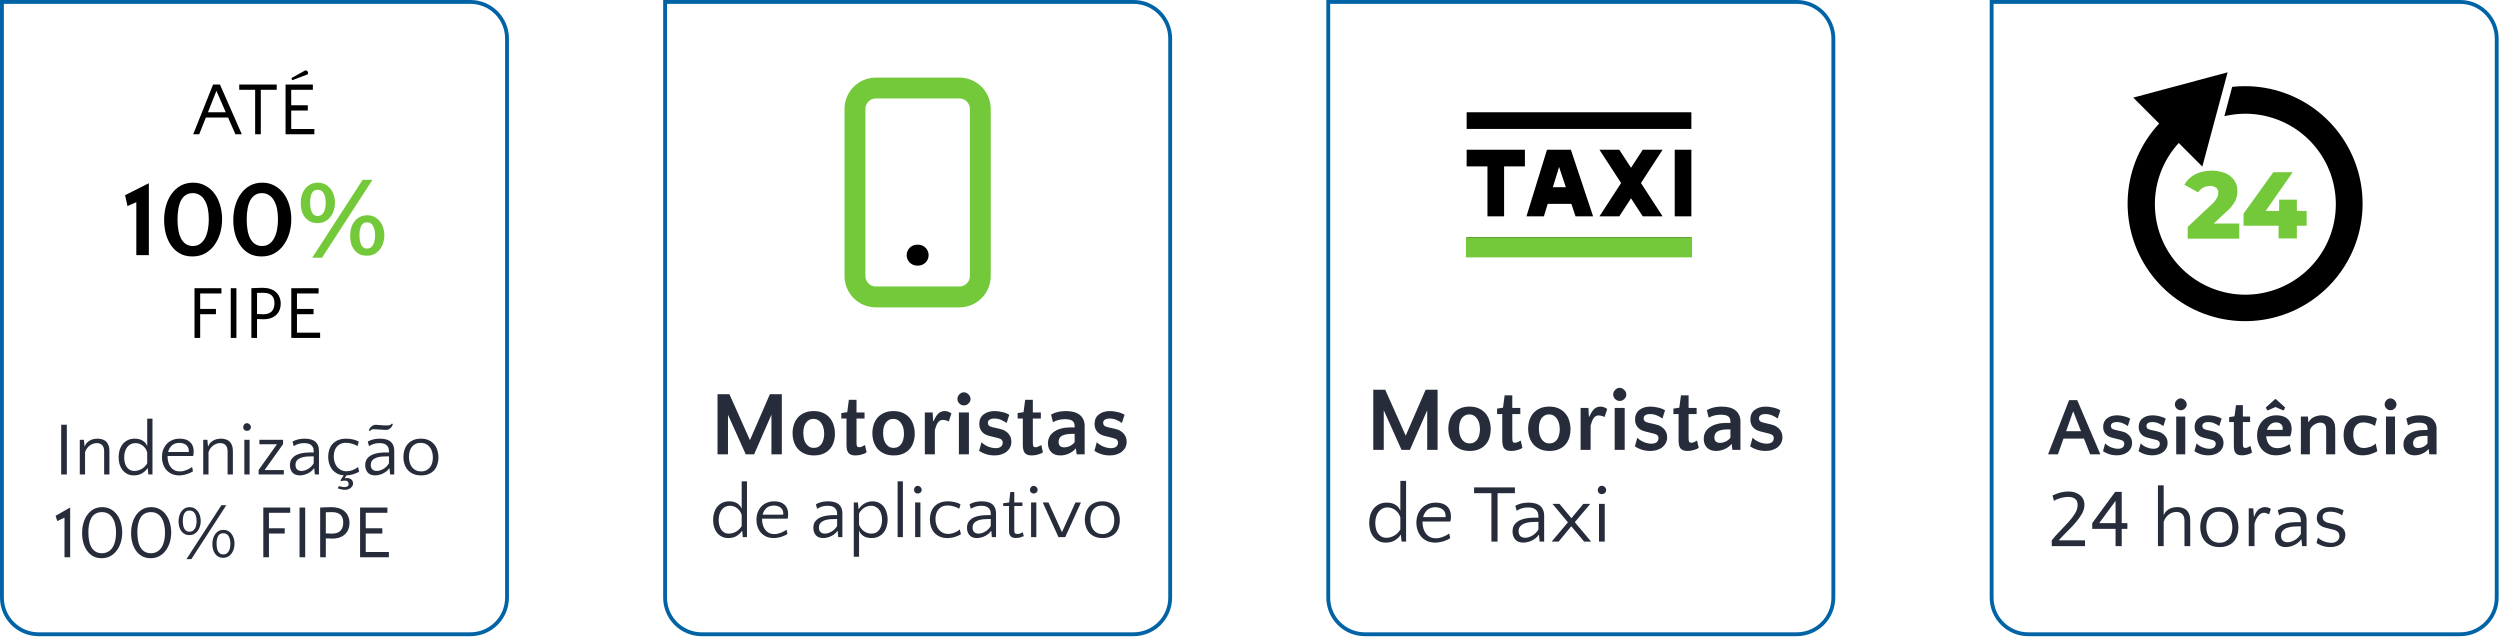 <svg xmlns="http://www.w3.org/2000/svg" width="1117" height="285" viewBox="0 0 1117 285" fill="none"><path d="M889.861 0.861H1099.17C1108.21 0.861 1115.53 8.188 1115.53 17.227V267.017C1115.53 276.055 1108.21 283.382 1099.17 283.382H906.227C897.188 283.382 889.861 276.055 889.861 267.017V0.861Z" stroke="#0063A6" stroke-width="1.723"></path><path d="M938.451 203H933.864L931.111 195.954H921.973L919.477 203H915.073L924.469 178.778H928.102L938.451 203ZM923.147 192.651H929.79L926.304 183.732L923.147 192.651ZM945.715 188.577C944.908 188.577 944.272 188.736 943.807 189.054C943.367 189.348 943.146 189.776 943.146 190.338C943.146 190.705 943.269 191.048 943.513 191.366C943.782 191.66 944.333 191.904 945.165 192.1L947.771 192.687C948.798 192.907 949.618 193.226 950.229 193.641C950.866 194.057 951.355 194.51 951.697 194.999C952.064 195.489 952.309 195.99 952.431 196.504C952.554 197.018 952.615 197.495 952.615 197.935C952.615 198.718 952.456 199.452 952.138 200.137C951.82 200.798 951.367 201.373 950.78 201.862C950.193 202.352 949.483 202.731 948.651 203C947.819 203.294 946.89 203.44 945.862 203.44C944.565 203.44 943.367 203.257 942.266 202.89C941.165 202.498 940.284 202.07 939.623 201.605L940.577 198.119C941.409 198.926 942.339 199.526 943.367 199.917C944.419 200.309 945.385 200.504 946.266 200.504C947.196 200.504 947.905 200.309 948.394 199.917C948.884 199.501 949.128 198.939 949.128 198.229C949.128 197.813 949.006 197.471 948.761 197.201C948.517 196.908 948.027 196.663 947.293 196.467L943.77 195.587C942.938 195.391 942.253 195.109 941.715 194.742C941.201 194.375 940.785 193.972 940.467 193.531C940.174 193.067 939.966 192.589 939.843 192.1C939.745 191.611 939.697 191.146 939.697 190.705C939.697 189.066 940.271 187.806 941.421 186.925C942.571 186.02 944.064 185.567 945.899 185.567C946.853 185.567 947.881 185.702 948.982 185.971C950.083 186.216 951.012 186.583 951.771 187.072L950.707 190.375C950.217 189.984 949.532 189.592 948.651 189.201C947.771 188.785 946.792 188.577 945.715 188.577ZM961.592 188.577C960.785 188.577 960.149 188.736 959.684 189.054C959.244 189.348 959.023 189.776 959.023 190.338C959.023 190.705 959.146 191.048 959.39 191.366C959.66 191.66 960.21 191.904 961.042 192.1L963.648 192.687C964.675 192.907 965.495 193.226 966.106 193.641C966.743 194.057 967.232 194.51 967.574 194.999C967.941 195.489 968.186 195.99 968.308 196.504C968.431 197.018 968.492 197.495 968.492 197.935C968.492 198.718 968.333 199.452 968.015 200.137C967.697 200.798 967.244 201.373 966.657 201.862C966.07 202.352 965.36 202.731 964.528 203C963.697 203.294 962.767 203.44 961.739 203.44C960.442 203.44 959.244 203.257 958.143 202.89C957.042 202.498 956.161 202.07 955.5 201.605L956.454 198.119C957.286 198.926 958.216 199.526 959.244 199.917C960.296 200.309 961.262 200.504 962.143 200.504C963.073 200.504 963.782 200.309 964.271 199.917C964.761 199.501 965.005 198.939 965.005 198.229C965.005 197.813 964.883 197.471 964.638 197.201C964.394 196.908 963.904 196.663 963.17 196.467L959.647 195.587C958.815 195.391 958.13 195.109 957.592 194.742C957.078 194.375 956.662 193.972 956.344 193.531C956.051 193.067 955.843 192.589 955.72 192.1C955.623 191.611 955.574 191.146 955.574 190.705C955.574 189.066 956.149 187.806 957.298 186.925C958.448 186.02 959.941 185.567 961.776 185.567C962.73 185.567 963.758 185.702 964.859 185.971C965.96 186.216 966.889 186.583 967.648 187.072L966.584 190.375C966.094 189.984 965.409 189.592 964.528 189.201C963.648 188.785 962.669 188.577 961.592 188.577ZM976.368 203H972.331V186.118H976.368V203ZM971.744 180.686C971.744 180.344 971.805 180.014 971.928 179.695C972.075 179.377 972.27 179.096 972.515 178.851C972.76 178.582 973.029 178.374 973.322 178.227C973.64 178.081 973.983 178.007 974.35 178.007C974.692 178.007 975.023 178.081 975.341 178.227C975.659 178.374 975.94 178.582 976.185 178.851C976.454 179.096 976.662 179.377 976.809 179.695C976.956 180.014 977.029 180.344 977.029 180.686C977.029 181.053 976.956 181.396 976.809 181.714C976.662 182.008 976.454 182.277 976.185 182.521C975.94 182.766 975.659 182.962 975.341 183.109C975.023 183.231 974.692 183.292 974.35 183.292C973.64 183.292 973.029 183.035 972.515 182.521C972.001 182.008 971.744 181.396 971.744 180.686ZM986.573 188.577C985.765 188.577 985.129 188.736 984.664 189.054C984.224 189.348 984.004 189.776 984.004 190.338C984.004 190.705 984.126 191.048 984.371 191.366C984.64 191.66 985.19 191.904 986.022 192.1L988.628 192.687C989.656 192.907 990.475 193.226 991.087 193.641C991.723 194.057 992.212 194.51 992.555 194.999C992.922 195.489 993.167 195.99 993.289 196.504C993.411 197.018 993.472 197.495 993.472 197.935C993.472 198.718 993.313 199.452 992.995 200.137C992.677 200.798 992.225 201.373 991.637 201.862C991.05 202.352 990.341 202.731 989.509 203C988.677 203.294 987.747 203.44 986.72 203.44C985.423 203.44 984.224 203.257 983.123 202.89C982.022 202.498 981.141 202.07 980.481 201.605L981.435 198.119C982.267 198.926 983.196 199.526 984.224 199.917C985.276 200.309 986.242 200.504 987.123 200.504C988.053 200.504 988.763 200.309 989.252 199.917C989.741 199.501 989.986 198.939 989.986 198.229C989.986 197.813 989.864 197.471 989.619 197.201C989.374 196.908 988.885 196.663 988.151 196.467L984.628 195.587C983.796 195.391 983.111 195.109 982.572 194.742C982.059 194.375 981.643 193.972 981.325 193.531C981.031 193.067 980.823 192.589 980.701 192.1C980.603 191.611 980.554 191.146 980.554 190.705C980.554 189.066 981.129 187.806 982.279 186.925C983.429 186.02 984.921 185.567 986.756 185.567C987.71 185.567 988.738 185.702 989.839 185.971C990.94 186.216 991.87 186.583 992.628 187.072L991.564 190.375C991.075 189.984 990.39 189.592 989.509 189.201C988.628 188.785 987.649 188.577 986.573 188.577ZM998.082 188.577H995.991V186.375L998.376 186.008L999.037 181.017H1002.12V186.118H1005.35V188.577H1002.12V198.266C1002.12 199 1002.19 199.501 1002.34 199.77C1002.49 200.015 1002.77 200.137 1003.18 200.137C1003.5 200.137 1003.82 200.076 1004.14 199.954C1004.46 199.832 1004.92 199.599 1005.53 199.257L1006.19 202.156C1005.73 202.547 1005.07 202.853 1004.21 203.073C1003.38 203.318 1002.55 203.44 1001.72 203.44C1000.98 203.44 1000.37 203.343 999.881 203.147C999.416 202.951 999.049 202.67 998.78 202.303C998.511 201.911 998.327 201.446 998.229 200.908C998.131 200.37 998.082 199.77 998.082 199.11V188.577ZM1017.17 185.567C1019.32 185.567 1020.98 186.118 1022.16 187.219C1023.33 188.296 1023.92 189.825 1023.92 191.806C1023.92 192.076 1023.9 192.369 1023.85 192.687C1023.82 192.981 1023.77 193.274 1023.7 193.568C1023.65 193.862 1023.58 194.131 1023.48 194.375C1023.41 194.596 1023.32 194.779 1023.22 194.926H1012.54C1012.59 195.66 1012.73 196.357 1012.95 197.018C1013.17 197.654 1013.49 198.217 1013.9 198.706C1014.32 199.171 1014.82 199.55 1015.41 199.844C1016.02 200.113 1016.73 200.247 1017.53 200.247C1018.44 200.247 1019.39 200.076 1020.4 199.734C1021.42 199.391 1022.29 198.963 1023 198.449L1023.66 201.459C1023.35 201.654 1022.95 201.875 1022.49 202.119C1022.02 202.339 1021.5 202.547 1020.91 202.743C1020.32 202.939 1019.69 203.098 1019 203.22C1018.34 203.367 1017.64 203.44 1016.91 203.44C1015.54 203.44 1014.33 203.208 1013.28 202.743C1012.23 202.254 1011.34 201.605 1010.64 200.798C1009.93 199.966 1009.39 199.012 1009.02 197.935C1008.65 196.859 1008.47 195.733 1008.47 194.559C1008.47 193.36 1008.65 192.222 1009.02 191.146C1009.41 190.045 1009.97 189.078 1010.71 188.247C1011.44 187.415 1012.35 186.766 1013.42 186.301C1014.53 185.812 1015.77 185.567 1017.17 185.567ZM1016.84 178.301L1020.87 181.934L1020.98 182.191L1020.4 183.255L1020.14 183.365L1016.69 181.861L1013.24 183.365L1012.98 183.255L1012.4 182.191L1012.51 181.934L1016.54 178.301H1016.84ZM1017.06 188.724C1015.96 188.724 1015.05 189.042 1014.34 189.678C1013.66 190.29 1013.17 191.085 1012.87 192.063H1019.88C1019.91 191.941 1019.92 191.831 1019.92 191.733C1019.92 191.635 1019.92 191.525 1019.92 191.403C1019.92 190.522 1019.63 189.861 1019.04 189.421C1018.48 188.956 1017.82 188.724 1017.06 188.724ZM1039.33 203V191.843C1039.33 189.837 1038.47 188.834 1036.76 188.834C1036.35 188.834 1035.89 188.907 1035.4 189.054C1034.94 189.201 1034.49 189.421 1034.05 189.715C1033.6 189.984 1033.2 190.326 1032.83 190.742C1032.49 191.158 1032.23 191.635 1032.06 192.173V203H1028.03V186.118H1031.18L1031.37 188.614H1031.51C1032.03 187.586 1032.82 186.828 1033.9 186.338C1035 185.824 1036.17 185.567 1037.42 185.567C1038.23 185.567 1038.99 185.678 1039.7 185.898C1040.41 186.094 1041.03 186.424 1041.57 186.889C1042.13 187.354 1042.57 187.965 1042.89 188.724C1043.21 189.482 1043.37 190.412 1043.37 191.513V203H1039.33ZM1061.13 190.302C1060.86 190.106 1060.51 189.91 1060.1 189.715C1059.71 189.519 1059.28 189.348 1058.81 189.201C1058.35 189.054 1057.86 188.944 1057.35 188.87C1056.86 188.773 1056.39 188.724 1055.95 188.724C1055.12 188.724 1054.41 188.883 1053.82 189.201C1053.26 189.494 1052.79 189.898 1052.43 190.412C1052.08 190.901 1051.83 191.476 1051.66 192.137C1051.51 192.797 1051.44 193.482 1051.44 194.192C1051.44 195.024 1051.53 195.807 1051.73 196.541C1051.93 197.25 1052.22 197.874 1052.61 198.412C1053 198.951 1053.49 199.379 1054.08 199.697C1054.69 200.015 1055.39 200.174 1056.17 200.174C1057.05 200.174 1057.98 200.003 1058.96 199.66C1059.96 199.293 1060.8 198.792 1061.46 198.156L1062.19 201.605C1061.5 202.046 1060.56 202.462 1059.36 202.853C1058.19 203.245 1056.93 203.44 1055.58 203.44C1054.16 203.44 1052.92 203.196 1051.84 202.706C1050.79 202.217 1049.91 201.569 1049.2 200.761C1048.51 199.929 1047.99 198.975 1047.62 197.899C1047.28 196.798 1047.11 195.636 1047.11 194.412C1047.11 193.238 1047.26 192.125 1047.58 191.072C1047.93 189.996 1048.45 189.054 1049.16 188.247C1049.87 187.415 1050.78 186.766 1051.88 186.301C1052.98 185.812 1054.3 185.567 1055.84 185.567C1057.01 185.567 1058.16 185.702 1059.29 185.971C1060.42 186.24 1061.32 186.595 1062.01 187.035L1061.13 190.302ZM1070.09 203H1066.05V186.118H1070.09V203ZM1065.47 180.686C1065.47 180.344 1065.53 180.014 1065.65 179.695C1065.8 179.377 1065.99 179.096 1066.24 178.851C1066.48 178.582 1066.75 178.374 1067.04 178.227C1067.36 178.081 1067.7 178.007 1068.07 178.007C1068.41 178.007 1068.74 178.081 1069.06 178.227C1069.38 178.374 1069.66 178.582 1069.91 178.851C1070.18 179.096 1070.38 179.377 1070.53 179.695C1070.68 180.014 1070.75 180.344 1070.75 180.686C1070.75 181.053 1070.68 181.396 1070.53 181.714C1070.38 182.008 1070.18 182.277 1069.91 182.521C1069.66 182.766 1069.38 182.962 1069.06 183.109C1068.74 183.231 1068.41 183.292 1068.07 183.292C1067.36 183.292 1066.75 183.035 1066.24 182.521C1065.72 182.008 1065.47 181.396 1065.47 180.686ZM1085.43 203L1085.14 200.688H1084.99C1084.33 201.52 1083.43 202.193 1082.28 202.706C1081.15 203.196 1080 203.44 1078.83 203.44C1077.28 203.44 1076.07 203 1075.19 202.119C1074.31 201.214 1073.87 200.027 1073.87 198.559C1073.87 197.556 1074.08 196.663 1074.5 195.88C1074.94 195.073 1075.56 194.4 1076.37 193.862C1077.17 193.299 1078.14 192.871 1079.27 192.577C1080.39 192.284 1081.65 192.137 1083.05 192.137H1084.62V191.586C1084.62 190.632 1084.32 189.935 1083.71 189.494C1083.07 189.054 1082.08 188.834 1080.73 188.834C1078.92 188.834 1077.31 189.237 1075.89 190.045L1075.12 186.999C1076.76 186.045 1078.74 185.567 1081.06 185.567C1083.51 185.567 1085.37 186.069 1086.64 187.072C1087.23 187.537 1087.71 188.136 1088.07 188.87C1088.47 189.604 1088.66 190.485 1088.66 191.513V203H1085.43ZM1080.4 200.174C1081.19 200.174 1081.97 199.991 1082.75 199.624C1083.54 199.232 1084.16 198.718 1084.62 198.082V194.742H1083.93C1081.92 194.742 1080.45 194.999 1079.52 195.513C1078.62 196.027 1078.17 196.847 1078.17 197.972C1078.17 199.44 1078.91 200.174 1080.4 200.174ZM917.055 221.393C917.52 221.148 918.046 220.916 918.633 220.695C919.221 220.475 919.82 220.28 920.432 220.108C921.068 219.937 921.704 219.815 922.34 219.741C923.001 219.643 923.625 219.594 924.212 219.594C925.264 219.594 926.23 219.741 927.111 220.035C927.992 220.328 928.738 220.732 929.35 221.246C929.986 221.76 930.475 222.384 930.818 223.118C931.16 223.852 931.332 224.659 931.332 225.54C931.332 226.91 930.952 228.256 930.194 229.577C929.435 230.898 928.481 232.219 927.331 233.54C926.206 234.837 924.97 236.146 923.625 237.467C922.279 238.789 921.019 240.11 919.844 241.431H931.588V244H916.725V241.431C917.826 240.012 919.049 238.63 920.395 237.284C921.741 235.914 923.001 234.58 924.175 233.284C925.349 231.987 926.328 230.702 927.111 229.43C927.894 228.158 928.285 226.873 928.285 225.577C928.285 225.087 928.212 224.635 928.065 224.219C927.943 223.778 927.71 223.399 927.368 223.081C927.05 222.738 926.622 222.482 926.083 222.31C925.57 222.115 924.921 222.017 924.138 222.017C923.6 222.017 923.025 222.066 922.413 222.163C921.826 222.237 921.239 222.359 920.652 222.53C920.065 222.702 919.514 222.897 919 223.118C918.487 223.338 918.058 223.57 917.716 223.815L917.055 221.393ZM950.518 236.293H947.986V244H945.233V236.293H934.81V233.724L945.05 219.778H947.986V233.724H950.518V236.293ZM945.233 233.724V223.778L937.93 233.724H945.233ZM976.022 244V232.843C976.022 231.351 975.691 230.299 975.031 229.687C974.37 229.051 973.526 228.733 972.499 228.733C971.887 228.733 971.275 228.831 970.664 229.026C970.076 229.222 969.526 229.516 969.012 229.907C968.498 230.274 968.046 230.739 967.654 231.302C967.263 231.84 966.957 232.464 966.737 233.173V244H964.168V216.842H966.737V230.274C967.055 229.247 967.74 228.378 968.792 227.668C969.868 226.934 971.226 226.567 972.866 226.567C973.649 226.567 974.383 226.678 975.068 226.898C975.777 227.094 976.389 227.424 976.903 227.889C977.416 228.354 977.82 228.965 978.114 229.724C978.432 230.482 978.591 231.412 978.591 232.513V244H976.022ZM991.58 226.567C993.072 226.567 994.357 226.824 995.433 227.338C996.51 227.828 997.391 228.5 998.076 229.357C998.785 230.189 999.299 231.155 999.617 232.256C999.96 233.333 1000.13 234.47 1000.13 235.669C1000.13 236.868 999.96 238.006 999.617 239.082C999.299 240.134 998.797 241.064 998.112 241.871C997.427 242.654 996.546 243.278 995.47 243.743C994.418 244.208 993.17 244.44 991.727 244.44C990.234 244.44 988.937 244.196 987.836 243.706C986.76 243.217 985.867 242.569 985.157 241.761C984.448 240.929 983.922 239.975 983.579 238.899C983.237 237.822 983.065 236.684 983.065 235.486C983.065 234.287 983.237 233.149 983.579 232.072C983.922 230.996 984.435 230.054 985.121 229.247C985.83 228.415 986.723 227.766 987.8 227.301C988.876 226.812 990.136 226.567 991.58 226.567ZM991.69 242.495C992.668 242.495 993.513 242.312 994.222 241.945C994.956 241.578 995.556 241.088 996.02 240.477C996.51 239.841 996.865 239.119 997.085 238.311C997.305 237.48 997.415 236.611 997.415 235.706C997.415 234.776 997.293 233.883 997.048 233.027C996.828 232.17 996.473 231.424 995.984 230.788C995.494 230.127 994.87 229.601 994.112 229.21C993.378 228.818 992.497 228.623 991.47 228.623C990.466 228.623 989.61 228.806 988.901 229.173C988.191 229.54 987.604 230.03 987.139 230.641C986.674 231.253 986.332 231.975 986.111 232.806C985.891 233.614 985.781 234.47 985.781 235.375C985.781 236.305 985.891 237.198 986.111 238.055C986.356 238.911 986.711 239.669 987.176 240.33C987.665 240.991 988.277 241.517 989.011 241.908C989.769 242.3 990.662 242.495 991.69 242.495ZM1013.84 229.834C1013.45 229.614 1013.06 229.442 1012.67 229.32C1012.27 229.173 1011.89 229.1 1011.53 229.1C1011.04 229.1 1010.57 229.234 1010.13 229.503C1009.69 229.773 1009.29 230.14 1008.92 230.604C1008.56 231.069 1008.22 231.608 1007.93 232.219C1007.66 232.831 1007.45 233.467 1007.31 234.128V244H1004.74V227.118H1006.76L1007.05 230.825H1007.2C1007.37 230.262 1007.59 229.724 1007.86 229.21C1008.15 228.696 1008.49 228.243 1008.89 227.852C1009.3 227.461 1009.77 227.155 1010.28 226.934C1010.79 226.69 1011.38 226.567 1012.04 226.567C1012.51 226.567 1013 226.653 1013.51 226.824C1014.02 226.971 1014.39 227.167 1014.61 227.412L1013.84 229.834ZM1028.57 244L1028.28 240.991H1028.13C1027.84 241.455 1027.45 241.896 1026.96 242.312C1026.47 242.728 1025.92 243.095 1025.31 243.413C1024.72 243.731 1024.07 243.976 1023.36 244.147C1022.68 244.343 1021.99 244.44 1021.31 244.44C1019.69 244.44 1018.48 243.976 1017.67 243.046C1016.86 242.092 1016.46 240.905 1016.46 239.486C1016.46 238.091 1016.82 236.978 1017.53 236.146C1018.23 235.314 1019.1 234.69 1020.13 234.274C1021.16 233.859 1022.24 233.589 1023.36 233.467C1024.51 233.345 1025.51 233.284 1026.37 233.284H1028.02V232.843C1028.02 231.913 1027.89 231.204 1027.62 230.715C1027.37 230.225 1027.01 229.809 1026.52 229.467C1026.1 229.198 1025.65 229.014 1025.16 228.916C1024.69 228.794 1024.07 228.733 1023.29 228.733C1022.26 228.733 1021.35 228.867 1020.57 229.136C1019.79 229.406 1019.03 229.76 1018.3 230.201L1017.71 227.999C1019.35 227.045 1021.31 226.567 1023.58 226.567C1024.49 226.567 1025.34 226.653 1026.15 226.824C1026.96 226.971 1027.67 227.24 1028.28 227.632C1028.99 228.072 1029.55 228.696 1029.97 229.503C1030.38 230.311 1030.59 231.314 1030.59 232.513V244H1028.57ZM1022.08 242.275C1023.08 242.275 1024.14 241.957 1025.27 241.321C1026.39 240.685 1027.31 239.767 1028.02 238.568V235.155H1027.69C1026.69 235.155 1025.69 235.192 1024.68 235.265C1023.68 235.339 1022.76 235.522 1021.93 235.816C1021.12 236.109 1020.46 236.538 1019.95 237.1C1019.43 237.639 1019.18 238.385 1019.18 239.339C1019.18 240.293 1019.43 241.027 1019.95 241.541C1020.49 242.03 1021.2 242.275 1022.08 242.275ZM1041.09 228.623C1039.91 228.623 1039.06 228.843 1038.52 229.283C1038.01 229.699 1037.75 230.274 1037.75 231.008C1037.75 231.253 1037.79 231.51 1037.86 231.779C1037.93 232.048 1038.07 232.305 1038.26 232.55C1038.48 232.77 1038.76 232.99 1039.11 233.21C1039.47 233.406 1039.95 233.565 1040.54 233.687L1043.14 234.274C1044.17 234.495 1044.99 234.801 1045.6 235.192C1046.24 235.559 1046.73 235.963 1047.07 236.403C1047.41 236.843 1047.63 237.296 1047.73 237.761C1047.85 238.201 1047.91 238.617 1047.91 239.009C1047.91 239.767 1047.76 240.477 1047.44 241.137C1047.14 241.798 1046.7 242.373 1046.12 242.862C1045.55 243.352 1044.86 243.731 1044.02 244C1043.19 244.294 1042.26 244.44 1041.24 244.44C1039.94 244.44 1038.74 244.257 1037.64 243.89C1036.54 243.498 1035.66 243.07 1035 242.605L1035.66 240.22C1036.54 241.027 1037.52 241.614 1038.59 241.981C1039.67 242.348 1040.64 242.532 1041.49 242.532C1042.72 242.532 1043.65 242.238 1044.28 241.651C1044.92 241.04 1045.24 240.403 1045.24 239.743C1045.24 239.523 1045.22 239.278 1045.2 239.009C1045.17 238.715 1045.08 238.422 1044.91 238.128C1044.73 237.834 1044.48 237.565 1044.13 237.321C1043.79 237.051 1043.3 236.843 1042.67 236.697L1039.14 235.816C1038.34 235.62 1037.68 235.363 1037.16 235.045C1036.65 234.727 1036.24 234.385 1035.95 234.018C1035.66 233.626 1035.45 233.222 1035.33 232.806C1035.2 232.366 1035.14 231.926 1035.14 231.485C1035.14 229.993 1035.69 228.806 1036.79 227.925C1037.92 227.02 1039.41 226.567 1041.27 226.567C1042.23 226.567 1043.25 226.702 1044.35 226.971C1045.46 227.216 1046.39 227.583 1047.14 228.072L1046.45 230.274C1045.96 229.858 1045.22 229.479 1044.24 229.136C1043.29 228.794 1042.24 228.623 1041.09 228.623Z" fill="#262C3A"></path><path d="M1003 38.5C1001.11 38.49 999.217 38.591 997.336 38.803L993.844 51.92C1003.27 49.672 1013.18 50.881 1021.79 55.328C1030.39 59.776 1037.11 67.165 1040.73 76.151C1044.35 85.137 1044.61 95.123 1041.49 104.291C1038.36 113.459 1032.05 121.199 1023.69 126.103C1015.34 131.007 1005.5 132.748 995.973 131.01C986.444 129.272 977.856 124.17 971.771 116.633C965.687 109.096 962.512 99.624 962.823 89.943C963.134 80.261 966.911 71.014 973.466 63.883L983.999 74.415L995.301 32.312L953.144 43.615L964.721 55.193C956.488 64.021 951.549 75.417 950.735 87.462C949.922 99.506 953.285 111.463 960.257 121.318C967.23 131.173 977.385 138.323 989.013 141.566C1000.64 144.808 1013.03 143.944 1024.1 139.119C1035.16 134.293 1044.23 125.802 1049.76 115.075C1055.3 104.347 1056.97 92.04 1054.49 80.225C1052.02 68.41 1045.54 57.809 1036.16 50.209C1026.78 42.609 1015.07 38.474 1003 38.5V38.5Z" fill="black"></path><path d="M998.655 89.897C999.351 88.448 999.7 86.857 999.673 85.25C999.715 83.548 999.203 81.879 998.215 80.493C997.195 79.077 995.793 77.98 994.173 77.33C992.023 76.519 989.731 76.15 987.434 76.244C985.138 76.339 982.884 76.895 980.808 77.88C978.783 78.931 977.096 80.533 975.94 82.5L982.155 85.965C982.706 85.065 983.484 84.325 984.41 83.82C985.34 83.321 986.381 83.065 987.435 83.078C988.42 83.028 989.391 83.32 990.185 83.903C990.506 84.175 990.759 84.518 990.926 84.904C991.093 85.29 991.169 85.71 991.148 86.13C991.138 86.887 990.95 87.632 990.598 88.302C990.043 89.333 989.318 90.263 988.453 91.052L977.453 101.392V106.645H1000.5V99.88H989.085L994.585 94.737C996.226 93.386 997.605 91.745 998.655 89.897Z" fill="#73C93A"></path><path d="M1015.71 76.945L1002.42 95.425V100.87H1018.07V106.535H1026.24V100.87H1030.61V94.243H1026.24V89.21H1018.32V94.243H1012.32L1024.37 76.945H1015.71Z" fill="#73C93A"></path><path d="M672.031 96.656V74.344H681.328V66.906H655.297V74.344H664.594V96.656H672.031ZM723.509 96.656L728.742 88.605L733.976 96.656H742.846L733.177 81.781L742.846 66.906H733.976L728.742 74.958L723.509 66.906H714.638L724.307 81.781L714.638 96.656H723.509ZM748.266 66.906H755.703V96.656H748.266V66.906ZM655.297 50.172H755.703V57.609H655.297V50.172ZM655.297 105.953H755.703V113.391H655.297V105.953ZM702.092 91.078L703.951 96.656H711.791L701.874 66.906H691.194L682.027 96.656H689.81L691.53 91.078H702.092ZM696.603 74.61L699.613 83.641H693.82L696.603 74.61Z" fill="black"></path><rect x="655" y="106" width="101" height="9" fill="#73C93A"></rect><path d="M428.667 39.333H391.333C386.179 39.333 382 43.512 382 48.667V123.333C382 128.488 386.179 132.667 391.333 132.667H428.667C433.821 132.667 438 128.488 438 123.333V48.667C438 43.512 433.821 39.333 428.667 39.333Z" stroke="#73C93A" stroke-width="9.333" stroke-linecap="round" stroke-linejoin="round"></path><path d="M409.768 114H410.234" stroke="black" stroke-width="9.333" stroke-linecap="round" stroke-linejoin="round"></path><path d="M0.861 0.861H210.168C219.207 0.861 226.534 8.188 226.534 17.227V267.017C226.534 276.055 219.207 283.382 210.168 283.382H17.227C8.188 283.382 0.861 276.055 0.861 267.017V0.861Z" stroke="#0063A6" stroke-width="1.723"></path><path d="M297.164 0.861H506.471C515.509 0.861 522.836 8.188 522.836 17.227V267.017C522.836 276.055 515.509 283.382 506.471 283.382H313.53C304.491 283.382 297.164 276.055 297.164 267.017V0.861Z" stroke="#0063A6" stroke-width="1.723"></path><path d="M593.467 0.861H802.774C811.812 0.861 819.139 8.188 819.139 17.227V267.017C819.139 276.055 811.812 283.382 802.774 283.382H609.832C600.794 283.382 593.467 276.055 593.467 267.017V0.861Z" stroke="#0063A6" stroke-width="1.723"></path><path d="M335.071 196.651L343.984 176.138H349.316V203H344.676V185.295L336.943 203H333.199L325.262 185.295V203H320.582V176.138H325.913L335.071 196.651ZM363.566 183.667C365.221 183.667 366.645 183.952 367.839 184.522C369.033 185.065 370.01 185.811 370.769 186.761C371.556 187.683 372.126 188.755 372.479 189.976C372.859 191.17 373.049 192.432 373.049 193.761C373.049 195.091 372.859 196.352 372.479 197.546C372.126 198.713 371.556 199.744 370.769 200.639C370.01 201.508 369.033 202.2 367.839 202.715C366.672 203.231 365.289 203.488 363.688 203.488C362.033 203.488 360.608 203.217 359.414 202.674C358.22 202.132 357.23 201.413 356.443 200.517C355.656 199.595 355.073 198.537 354.693 197.343C354.313 196.149 354.123 194.887 354.123 193.558C354.123 192.228 354.313 190.966 354.693 189.772C355.073 188.579 355.643 187.534 356.402 186.639C357.189 185.716 358.18 184.997 359.373 184.481C360.567 183.939 361.965 183.667 363.566 183.667ZM363.647 200.11C364.434 200.11 365.112 199.947 365.682 199.622C366.279 199.269 366.767 198.808 367.147 198.238C367.527 197.641 367.798 196.963 367.961 196.203C368.151 195.443 368.246 194.643 368.246 193.802C368.246 192.934 368.151 192.106 367.961 191.319C367.771 190.505 367.473 189.8 367.066 189.203C366.686 188.579 366.198 188.09 365.601 187.737C365.004 187.358 364.285 187.168 363.443 187.168C362.657 187.168 361.978 187.344 361.408 187.697C360.839 188.022 360.364 188.47 359.984 189.04C359.631 189.61 359.36 190.274 359.17 191.034C359.007 191.794 358.926 192.594 358.926 193.435C358.926 194.304 359.007 195.145 359.17 195.959C359.36 196.746 359.645 197.451 360.025 198.075C360.432 198.699 360.934 199.201 361.531 199.581C362.128 199.934 362.833 200.11 363.647 200.11ZM378.215 187.005H375.895V184.563L378.541 184.156L379.274 178.621H382.692V184.278H386.274V187.005H382.692V197.75C382.692 198.564 382.774 199.12 382.937 199.418C383.099 199.69 383.411 199.825 383.873 199.825C384.225 199.825 384.578 199.758 384.931 199.622C385.284 199.486 385.799 199.228 386.477 198.849L387.21 202.064C386.695 202.498 385.962 202.837 385.012 203.081C384.09 203.353 383.167 203.488 382.245 203.488C381.431 203.488 380.752 203.38 380.21 203.163C379.694 202.946 379.287 202.634 378.989 202.227C378.69 201.793 378.487 201.277 378.378 200.68C378.27 200.083 378.215 199.418 378.215 198.686V187.005ZM399.218 183.667C400.873 183.667 402.297 183.952 403.491 184.522C404.685 185.065 405.662 185.811 406.422 186.761C407.209 187.683 407.778 188.755 408.131 189.976C408.511 191.17 408.701 192.432 408.701 193.761C408.701 195.091 408.511 196.352 408.131 197.546C407.778 198.713 407.209 199.744 406.422 200.639C405.662 201.508 404.685 202.2 403.491 202.715C402.325 203.231 400.941 203.488 399.34 203.488C397.685 203.488 396.26 203.217 395.066 202.674C393.873 202.132 392.882 201.413 392.095 200.517C391.308 199.595 390.725 198.537 390.345 197.343C389.965 196.149 389.775 194.887 389.775 193.558C389.775 192.228 389.965 190.966 390.345 189.772C390.725 188.579 391.295 187.534 392.055 186.639C392.841 185.716 393.832 184.997 395.026 184.481C396.22 183.939 397.617 183.667 399.218 183.667ZM399.299 200.11C400.086 200.11 400.764 199.947 401.334 199.622C401.931 199.269 402.42 198.808 402.799 198.238C403.179 197.641 403.451 196.963 403.613 196.203C403.803 195.443 403.898 194.643 403.898 193.802C403.898 192.934 403.803 192.106 403.613 191.319C403.423 190.505 403.125 189.8 402.718 189.203C402.338 188.579 401.85 188.09 401.253 187.737C400.656 187.358 399.937 187.168 399.096 187.168C398.309 187.168 397.631 187.344 397.061 187.697C396.491 188.022 396.016 188.47 395.636 189.04C395.283 189.61 395.012 190.274 394.822 191.034C394.659 191.794 394.578 192.594 394.578 193.435C394.578 194.304 394.659 195.145 394.822 195.959C395.012 196.746 395.297 197.451 395.677 198.075C396.084 198.699 396.586 199.201 397.183 199.581C397.78 199.934 398.485 200.11 399.299 200.11ZM423.916 188.348C423.644 188.131 423.224 187.955 422.654 187.819C422.084 187.683 421.596 187.615 421.189 187.615C420.646 187.615 420.198 187.751 419.846 188.022C419.493 188.267 419.181 188.606 418.91 189.04C418.638 189.447 418.408 189.922 418.218 190.464C418.028 191.007 417.851 191.563 417.689 192.133V203H413.212V184.278H416.712L416.915 188.185H417.078C417.349 187.615 417.634 187.059 417.933 186.516C418.231 185.974 418.57 185.499 418.95 185.092C419.33 184.658 419.764 184.319 420.253 184.074C420.768 183.803 421.365 183.667 422.044 183.667C423.129 183.667 424.146 184.02 425.096 184.726L423.916 188.348ZM432.911 203H428.434V184.278H432.911V203ZM427.783 178.254C427.783 177.875 427.851 177.508 427.987 177.155C428.149 176.803 428.367 176.491 428.638 176.219C428.909 175.921 429.208 175.69 429.533 175.527C429.886 175.365 430.266 175.283 430.673 175.283C431.053 175.283 431.419 175.365 431.772 175.527C432.125 175.69 432.437 175.921 432.708 176.219C433.006 176.491 433.237 176.803 433.4 177.155C433.563 177.508 433.644 177.875 433.644 178.254C433.644 178.661 433.563 179.041 433.4 179.394C433.237 179.72 433.006 180.018 432.708 180.289C432.437 180.561 432.125 180.778 431.772 180.941C431.419 181.076 431.053 181.144 430.673 181.144C429.886 181.144 429.208 180.859 428.638 180.289C428.068 179.72 427.783 179.041 427.783 178.254ZM444.228 187.005C443.332 187.005 442.627 187.181 442.111 187.534C441.623 187.86 441.379 188.334 441.379 188.958C441.379 189.365 441.515 189.745 441.786 190.098C442.084 190.424 442.695 190.695 443.617 190.912L446.507 191.563C447.647 191.807 448.556 192.16 449.234 192.621C449.939 193.083 450.482 193.585 450.862 194.127C451.269 194.67 451.54 195.226 451.676 195.796C451.812 196.366 451.879 196.895 451.879 197.383C451.879 198.252 451.703 199.066 451.35 199.825C450.998 200.558 450.496 201.196 449.844 201.738C449.193 202.281 448.406 202.702 447.484 203C446.561 203.326 445.53 203.488 444.391 203.488C442.953 203.488 441.623 203.285 440.402 202.878C439.181 202.444 438.204 201.969 437.472 201.453L438.53 197.587C439.452 198.482 440.483 199.147 441.623 199.581C442.79 200.015 443.862 200.232 444.838 200.232C445.869 200.232 446.656 200.015 447.199 199.581C447.742 199.12 448.013 198.496 448.013 197.709C448.013 197.248 447.877 196.868 447.606 196.569C447.335 196.244 446.792 195.972 445.978 195.755L442.071 194.779C441.148 194.562 440.389 194.249 439.792 193.842C439.222 193.435 438.761 192.988 438.408 192.499C438.082 191.984 437.852 191.455 437.716 190.912C437.607 190.369 437.553 189.854 437.553 189.365C437.553 187.548 438.191 186.15 439.466 185.173C440.741 184.169 442.396 183.667 444.431 183.667C445.49 183.667 446.629 183.817 447.85 184.115C449.071 184.387 450.102 184.794 450.943 185.336L449.763 188.999C449.22 188.565 448.461 188.131 447.484 187.697C446.507 187.236 445.422 187.005 444.228 187.005ZM456.992 187.005H454.672V184.563L457.318 184.156L458.05 178.621H461.469V184.278H465.051V187.005H461.469V197.75C461.469 198.564 461.551 199.12 461.713 199.418C461.876 199.69 462.188 199.825 462.649 199.825C463.002 199.825 463.355 199.758 463.708 199.622C464.06 199.486 464.576 199.228 465.254 198.849L465.987 202.064C465.471 202.498 464.739 202.837 463.789 203.081C462.866 203.353 461.944 203.488 461.021 203.488C460.207 203.488 459.529 203.38 458.986 203.163C458.471 202.946 458.064 202.634 457.765 202.227C457.467 201.793 457.263 201.277 457.155 200.68C457.046 200.083 456.992 199.418 456.992 198.686V187.005ZM481.047 203L480.721 200.436H480.559C479.826 201.358 478.822 202.105 477.547 202.674C476.299 203.217 475.023 203.488 473.721 203.488C472.012 203.488 470.669 203 469.692 202.023C468.715 201.019 468.227 199.703 468.227 198.075C468.227 196.963 468.457 195.972 468.918 195.104C469.407 194.209 470.099 193.463 470.994 192.866C471.89 192.242 472.961 191.767 474.209 191.441C475.458 191.116 476.855 190.953 478.402 190.953H480.152V190.342C480.152 189.284 479.813 188.511 479.134 188.022C478.429 187.534 477.33 187.29 475.837 187.29C473.83 187.29 472.039 187.737 470.465 188.633L469.61 185.255C471.428 184.197 473.626 183.667 476.204 183.667C478.917 183.667 480.979 184.224 482.39 185.336C483.041 185.852 483.57 186.516 483.977 187.33C484.412 188.144 484.629 189.121 484.629 190.261V203H481.047ZM475.471 199.866C476.339 199.866 477.208 199.663 478.076 199.256C478.944 198.821 479.636 198.252 480.152 197.546V193.842H479.378C477.153 193.842 475.525 194.127 474.494 194.697C473.49 195.267 472.988 196.176 472.988 197.424C472.988 199.052 473.816 199.866 475.471 199.866ZM495.739 187.005C494.843 187.005 494.138 187.181 493.622 187.534C493.134 187.86 492.89 188.334 492.89 188.958C492.89 189.365 493.025 189.745 493.297 190.098C493.595 190.424 494.206 190.695 495.128 190.912L498.018 191.563C499.158 191.807 500.067 192.16 500.745 192.621C501.45 193.083 501.993 193.585 502.373 194.127C502.78 194.67 503.051 195.226 503.187 195.796C503.323 196.366 503.39 196.895 503.39 197.383C503.39 198.252 503.214 199.066 502.861 199.825C502.509 200.558 502.007 201.196 501.355 201.738C500.704 202.281 499.917 202.702 498.995 203C498.072 203.326 497.041 203.488 495.902 203.488C494.464 203.488 493.134 203.285 491.913 202.878C490.692 202.444 489.715 201.969 488.983 201.453L490.041 197.587C490.963 198.482 491.994 199.147 493.134 199.581C494.301 200.015 495.373 200.232 496.349 200.232C497.38 200.232 498.167 200.015 498.71 199.581C499.253 199.12 499.524 198.496 499.524 197.709C499.524 197.248 499.388 196.868 499.117 196.569C498.846 196.244 498.303 195.972 497.489 195.755L493.582 194.779C492.659 194.562 491.899 194.249 491.303 193.842C490.733 193.435 490.271 192.988 489.919 192.499C489.593 191.984 489.362 191.455 489.227 190.912C489.118 190.369 489.064 189.854 489.064 189.365C489.064 187.548 489.702 186.15 490.977 185.173C492.252 184.169 493.907 183.667 495.942 183.667C497.001 183.667 498.14 183.817 499.361 184.115C500.582 184.387 501.613 184.794 502.454 185.336L501.274 188.999C500.731 188.565 499.972 188.131 498.995 187.697C498.018 187.236 496.933 187.005 495.739 187.005ZM325.425 240.404C324.279 240.404 323.279 240.18 322.426 239.73C321.572 239.281 320.864 238.686 320.303 237.944C319.741 237.203 319.314 236.349 319.022 235.383C318.752 234.395 318.618 233.361 318.618 232.283C318.618 231.182 318.764 230.126 319.056 229.115C319.37 228.104 319.82 227.228 320.404 226.486C321.01 225.722 321.763 225.116 322.662 224.666C323.56 224.217 324.605 223.992 325.796 223.992C327.301 223.992 328.537 224.318 329.503 224.97C330.469 225.621 331.098 226.43 331.39 227.396V215.062H333.749V240H331.895L331.626 237.237H331.491C330.952 238.068 330.165 238.809 329.132 239.461C328.099 240.09 326.863 240.404 325.425 240.404ZM325.695 238.416C326.773 238.416 327.829 238.124 328.862 237.54C329.918 236.956 330.761 236.113 331.39 235.012V230.058C330.986 228.778 330.3 227.778 329.334 227.059C328.391 226.34 327.323 225.981 326.133 225.981C325.346 225.981 324.639 226.138 324.01 226.453C323.403 226.767 322.886 227.205 322.459 227.767C322.033 228.329 321.696 229.003 321.448 229.789C321.224 230.575 321.111 231.44 321.111 232.384C321.111 233.103 321.19 233.822 321.347 234.541C321.505 235.26 321.763 235.911 322.122 236.495C322.482 237.057 322.954 237.517 323.538 237.877C324.122 238.236 324.841 238.416 325.695 238.416ZM345.955 223.992C347.932 223.992 349.46 224.498 350.538 225.509C351.616 226.498 352.156 227.902 352.156 229.721C352.156 230.103 352.133 230.497 352.088 230.901C352.043 231.283 351.965 231.564 351.852 231.743H340.495V232.08C340.495 232.934 340.608 233.754 340.832 234.541C341.057 235.327 341.394 236.023 341.843 236.63C342.293 237.237 342.854 237.72 343.528 238.079C344.225 238.439 345.045 238.618 345.989 238.618C346.528 238.618 347.056 238.562 347.572 238.45C348.089 238.315 348.583 238.158 349.055 237.978C349.527 237.776 349.965 237.562 350.37 237.338C350.774 237.113 351.133 236.888 351.448 236.664L351.852 238.585C351.56 238.764 351.201 238.967 350.774 239.191C350.347 239.393 349.875 239.584 349.359 239.764C348.842 239.944 348.269 240.09 347.64 240.202C347.033 240.337 346.393 240.404 345.719 240.404C344.461 240.404 343.349 240.191 342.383 239.764C341.417 239.315 340.608 238.719 339.956 237.978C339.305 237.214 338.81 236.338 338.473 235.349C338.136 234.361 337.968 233.327 337.968 232.249C337.968 231.148 338.136 230.103 338.473 229.115C338.833 228.104 339.35 227.216 340.024 226.453C340.698 225.689 341.529 225.093 342.517 224.666C343.528 224.217 344.674 223.992 345.955 223.992ZM345.854 225.88C344.371 225.88 343.214 226.273 342.383 227.059C341.574 227.823 341.023 228.789 340.731 229.957H349.931C349.954 229.845 349.965 229.744 349.965 229.654C349.965 229.564 349.965 229.463 349.965 229.351C349.965 228.789 349.853 228.295 349.628 227.868C349.404 227.419 349.1 227.048 348.718 226.756C348.336 226.464 347.898 226.25 347.404 226.116C346.91 225.958 346.393 225.88 345.854 225.88ZM374.523 240L374.253 237.237H374.119C373.849 237.663 373.49 238.068 373.04 238.45C372.591 238.832 372.085 239.169 371.524 239.461C370.985 239.753 370.389 239.978 369.738 240.135C369.109 240.315 368.479 240.404 367.85 240.404C366.368 240.404 365.256 239.978 364.514 239.124C363.773 238.248 363.402 237.158 363.402 235.855C363.402 234.574 363.728 233.552 364.379 232.788C365.031 232.024 365.828 231.451 366.772 231.069C367.716 230.688 368.704 230.44 369.738 230.328C370.794 230.216 371.715 230.16 372.501 230.16H374.018V229.755C374.018 228.901 373.894 228.25 373.647 227.801C373.422 227.351 373.085 226.969 372.636 226.655C372.254 226.408 371.838 226.239 371.389 226.149C370.962 226.037 370.389 225.981 369.67 225.981C368.727 225.981 367.895 226.104 367.176 226.351C366.457 226.599 365.761 226.924 365.087 227.329L364.548 225.307C366.053 224.431 367.85 223.992 369.94 223.992C370.771 223.992 371.557 224.071 372.299 224.228C373.04 224.363 373.692 224.61 374.253 224.97C374.905 225.374 375.422 225.947 375.804 226.688C376.186 227.43 376.377 228.351 376.377 229.452V240H374.523ZM368.558 238.416C369.479 238.416 370.457 238.124 371.49 237.54C372.523 236.956 373.366 236.113 374.018 235.012V231.878H373.714C372.793 231.878 371.872 231.912 370.951 231.979C370.03 232.047 369.187 232.215 368.423 232.485C367.682 232.754 367.075 233.148 366.604 233.664C366.132 234.159 365.896 234.844 365.896 235.72C365.896 236.596 366.132 237.27 366.604 237.742C367.098 238.191 367.749 238.416 368.558 238.416ZM389.791 223.992C390.936 223.992 391.936 224.217 392.79 224.666C393.644 225.116 394.351 225.711 394.913 226.453C395.475 227.194 395.89 228.059 396.16 229.047C396.452 230.014 396.598 231.036 396.598 232.114C396.598 233.238 396.441 234.305 396.126 235.316C395.834 236.304 395.385 237.18 394.778 237.944C394.194 238.686 393.453 239.281 392.554 239.73C391.655 240.18 390.611 240.404 389.42 240.404C387.915 240.404 386.679 240.079 385.713 239.427C384.747 238.776 384.118 237.967 383.826 237.001V248.762H381.467V224.498H383.32L383.59 227.396H383.725C383.994 226.992 384.32 226.587 384.702 226.183C385.106 225.756 385.567 225.385 386.084 225.071C386.6 224.756 387.162 224.498 387.769 224.296C388.398 224.094 389.072 223.992 389.791 223.992ZM389.184 225.981C388.106 225.981 387.095 226.273 386.151 226.857C385.23 227.441 384.455 228.284 383.826 229.384V234.338C384.028 234.99 384.32 235.563 384.702 236.057C385.084 236.551 385.522 236.978 386.016 237.338C386.533 237.697 387.072 237.967 387.634 238.146C388.218 238.326 388.802 238.416 389.386 238.416C390.173 238.416 390.858 238.259 391.442 237.944C392.026 237.63 392.509 237.192 392.891 236.63C393.295 236.068 393.599 235.417 393.801 234.675C394.003 233.934 394.104 233.136 394.104 232.283C394.104 231.474 394.003 230.688 393.801 229.924C393.621 229.16 393.329 228.486 392.925 227.902C392.52 227.318 392.004 226.857 391.375 226.52C390.768 226.161 390.038 225.981 389.184 225.981ZM403.412 240H401.053V215.062H403.412V240ZM411.24 240H408.881V224.498H411.24V240ZM408.375 218.836C408.375 218.387 408.533 217.983 408.847 217.623C409.184 217.264 409.589 217.084 410.06 217.084C410.51 217.084 410.914 217.264 411.274 217.623C411.633 217.983 411.813 218.387 411.813 218.836C411.813 219.308 411.633 219.713 411.274 220.05C410.914 220.364 410.51 220.521 410.06 220.521C409.589 220.521 409.184 220.364 408.847 220.05C408.533 219.713 408.375 219.308 408.375 218.836ZM428.581 227.329C428.065 226.947 427.323 226.61 426.357 226.318C425.391 226.003 424.425 225.846 423.459 225.846C422.471 225.846 421.628 226.014 420.932 226.351C420.258 226.688 419.696 227.138 419.247 227.699C418.797 228.261 418.471 228.913 418.269 229.654C418.067 230.373 417.966 231.126 417.966 231.912C417.966 232.788 418.09 233.631 418.337 234.439C418.584 235.248 418.943 235.956 419.415 236.563C419.909 237.169 420.505 237.652 421.201 238.012C421.92 238.371 422.751 238.551 423.695 238.551C424.594 238.551 425.515 238.36 426.458 237.978C427.424 237.596 428.222 237.113 428.851 236.529L429.323 238.719C428.694 239.124 427.829 239.506 426.728 239.865C425.65 240.225 424.493 240.404 423.257 240.404C421.954 240.404 420.808 240.18 419.819 239.73C418.853 239.281 418.045 238.686 417.393 237.944C416.764 237.18 416.281 236.304 415.944 235.316C415.629 234.305 415.472 233.238 415.472 232.114C415.472 231.036 415.618 230.014 415.91 229.047C416.225 228.059 416.708 227.194 417.359 226.453C418.011 225.689 418.842 225.093 419.853 224.666C420.864 224.217 422.077 223.992 423.493 223.992C424.571 223.992 425.627 224.116 426.661 224.363C427.694 224.61 428.525 224.936 429.154 225.34L428.581 227.329ZM443.174 240L442.904 237.237H442.769C442.5 237.663 442.14 238.068 441.691 238.45C441.241 238.832 440.736 239.169 440.174 239.461C439.635 239.753 439.04 239.978 438.388 240.135C437.759 240.315 437.13 240.404 436.501 240.404C435.018 240.404 433.906 239.978 433.165 239.124C432.423 238.248 432.053 237.158 432.053 235.855C432.053 234.574 432.378 233.552 433.03 232.788C433.681 232.024 434.479 231.451 435.423 231.069C436.366 230.688 437.355 230.44 438.388 230.328C439.444 230.216 440.365 230.16 441.152 230.16H442.668V229.755C442.668 228.901 442.545 228.25 442.297 227.801C442.073 227.351 441.736 226.969 441.286 226.655C440.904 226.408 440.489 226.239 440.039 226.149C439.613 226.037 439.04 225.981 438.321 225.981C437.377 225.981 436.546 226.104 435.827 226.351C435.108 226.599 434.412 226.924 433.738 227.329L433.198 225.307C434.704 224.431 436.501 223.992 438.59 223.992C439.422 223.992 440.208 224.071 440.949 224.228C441.691 224.363 442.342 224.61 442.904 224.97C443.556 225.374 444.072 225.947 444.454 226.688C444.836 227.43 445.027 228.351 445.027 229.452V240H443.174ZM437.209 238.416C438.13 238.416 439.107 238.124 440.141 237.54C441.174 236.956 442.017 236.113 442.668 235.012V231.878H442.365C441.444 231.878 440.523 231.912 439.601 231.979C438.68 232.047 437.838 232.215 437.074 232.485C436.332 232.754 435.726 233.148 435.254 233.664C434.782 234.159 434.546 234.844 434.546 235.72C434.546 236.596 434.782 237.27 435.254 237.742C435.748 238.191 436.4 238.416 437.209 238.416ZM450.825 226.082H448.23V224.835L450.892 224.498L451.398 219.814H453.184V224.498H456.824V226.082H453.184V236.832C453.184 237.551 453.285 238.023 453.487 238.248C453.712 238.472 454.049 238.585 454.498 238.585C455.015 238.585 455.476 238.506 455.88 238.349C456.284 238.191 456.644 238 456.958 237.776L457.43 239.562C457.048 239.742 456.543 239.921 455.914 240.101C455.307 240.281 454.633 240.371 453.892 240.371C453.173 240.371 452.611 240.27 452.207 240.067C451.802 239.865 451.499 239.596 451.297 239.259C451.095 238.922 450.96 238.551 450.892 238.146C450.848 237.72 450.825 237.304 450.825 236.9V226.082ZM463.041 240H460.682V224.498H463.041V240ZM460.176 218.836C460.176 218.387 460.333 217.983 460.648 217.623C460.985 217.264 461.389 217.084 461.861 217.084C462.31 217.084 462.715 217.264 463.074 217.623C463.434 217.983 463.613 218.387 463.613 218.836C463.613 219.308 463.434 219.713 463.074 220.05C462.715 220.364 462.31 220.521 461.861 220.521C461.389 220.521 460.985 220.364 460.648 220.05C460.333 219.713 460.176 219.308 460.176 218.836ZM475.934 240H472.934L465.891 224.498H468.452L474.485 237.776L480.517 224.498H482.977L475.934 240ZM492.501 223.992C493.871 223.992 495.051 224.228 496.039 224.7C497.028 225.15 497.836 225.767 498.466 226.554C499.117 227.318 499.589 228.205 499.881 229.216C500.195 230.205 500.353 231.249 500.353 232.35C500.353 233.451 500.195 234.496 499.881 235.484C499.589 236.45 499.128 237.304 498.499 238.045C497.87 238.764 497.061 239.337 496.073 239.764C495.107 240.191 493.961 240.404 492.635 240.404C491.265 240.404 490.074 240.18 489.063 239.73C488.075 239.281 487.255 238.686 486.603 237.944C485.952 237.18 485.469 236.304 485.154 235.316C484.84 234.327 484.682 233.282 484.682 232.182C484.682 231.081 484.84 230.036 485.154 229.047C485.469 228.059 485.94 227.194 486.569 226.453C487.221 225.689 488.041 225.093 489.03 224.666C490.018 224.217 491.175 223.992 492.501 223.992ZM492.602 238.618C493.5 238.618 494.276 238.45 494.927 238.113C495.601 237.776 496.151 237.326 496.578 236.765C497.028 236.181 497.353 235.518 497.556 234.776C497.758 234.013 497.859 233.215 497.859 232.384C497.859 231.53 497.747 230.71 497.522 229.924C497.32 229.137 496.994 228.452 496.545 227.868C496.095 227.261 495.522 226.778 494.826 226.419C494.152 226.059 493.343 225.88 492.4 225.88C491.478 225.88 490.692 226.048 490.041 226.385C489.389 226.722 488.85 227.172 488.423 227.733C487.996 228.295 487.682 228.958 487.479 229.721C487.277 230.463 487.176 231.249 487.176 232.08C487.176 232.934 487.277 233.754 487.479 234.541C487.704 235.327 488.03 236.023 488.457 236.63C488.906 237.237 489.468 237.72 490.142 238.079C490.838 238.439 491.658 238.618 492.602 238.618Z" fill="#262C3A"></path><path d="M29.864 212H27.336V189.758H29.864V212ZM46.531 212V201.755C46.531 200.407 46.228 199.441 45.621 198.857C45.015 198.273 44.239 197.981 43.296 197.981C42.734 197.981 42.172 198.071 41.611 198.25C41.072 198.43 40.566 198.7 40.094 199.059C39.623 199.396 39.207 199.823 38.847 200.34C38.488 200.834 38.207 201.407 38.005 202.058V212H35.646V196.498H37.499L37.769 199.396H37.904C38.196 198.453 38.847 197.655 39.858 197.003C40.87 196.329 42.128 195.992 43.633 195.992C44.352 195.992 45.026 196.094 45.655 196.296C46.306 196.476 46.868 196.779 47.34 197.206C47.812 197.633 48.182 198.194 48.452 198.891C48.744 199.587 48.89 200.441 48.89 201.452V212H46.531ZM59.806 212.404C58.66 212.404 57.661 212.18 56.807 211.73C55.953 211.281 55.245 210.686 54.684 209.944C54.122 209.203 53.695 208.349 53.403 207.383C53.134 206.395 52.999 205.361 52.999 204.283C52.999 203.182 53.145 202.126 53.437 201.115C53.752 200.104 54.201 199.228 54.785 198.486C55.392 197.722 56.144 197.116 57.043 196.666C57.941 196.217 58.986 195.992 60.177 195.992C61.682 195.992 62.918 196.318 63.884 196.97C64.85 197.621 65.479 198.43 65.771 199.396V187.062H68.13V212H66.277L66.007 209.237H65.872C65.333 210.068 64.547 210.809 63.513 211.461C62.48 212.09 61.244 212.404 59.806 212.404ZM60.076 210.416C61.154 210.416 62.21 210.124 63.244 209.54C64.3 208.956 65.142 208.113 65.771 207.012V202.058C65.367 200.778 64.681 199.778 63.715 199.059C62.772 198.34 61.705 197.981 60.514 197.981C59.728 197.981 59.02 198.138 58.391 198.453C57.784 198.767 57.267 199.205 56.841 199.767C56.414 200.329 56.077 201.003 55.83 201.789C55.605 202.575 55.493 203.44 55.493 204.384C55.493 205.103 55.571 205.822 55.728 206.541C55.886 207.26 56.144 207.911 56.504 208.495C56.863 209.057 57.335 209.517 57.919 209.877C58.503 210.236 59.222 210.416 60.076 210.416ZM80.336 195.992C82.313 195.992 83.841 196.498 84.919 197.509C85.998 198.498 86.537 199.902 86.537 201.721C86.537 202.103 86.514 202.497 86.469 202.901C86.425 203.283 86.346 203.564 86.234 203.743H74.877V204.08C74.877 204.934 74.989 205.754 75.214 206.541C75.438 207.327 75.775 208.023 76.225 208.63C76.674 209.237 77.236 209.72 77.91 210.079C78.606 210.439 79.426 210.618 80.37 210.618C80.909 210.618 81.437 210.562 81.954 210.45C82.471 210.315 82.965 210.158 83.436 209.978C83.908 209.776 84.346 209.562 84.751 209.338C85.155 209.113 85.515 208.888 85.829 208.664L86.234 210.585C85.942 210.764 85.582 210.967 85.155 211.191C84.728 211.393 84.257 211.584 83.74 211.764C83.223 211.944 82.65 212.09 82.021 212.202C81.415 212.337 80.774 212.404 80.1 212.404C78.842 212.404 77.73 212.191 76.764 211.764C75.798 211.315 74.989 210.719 74.338 209.978C73.686 209.214 73.192 208.338 72.855 207.349C72.518 206.361 72.349 205.327 72.349 204.249C72.349 203.148 72.518 202.103 72.855 201.115C73.214 200.104 73.731 199.216 74.405 198.453C75.079 197.689 75.91 197.093 76.899 196.666C77.91 196.217 79.055 195.992 80.336 195.992ZM80.235 197.88C78.752 197.88 77.595 198.273 76.764 199.059C75.955 199.823 75.405 200.789 75.113 201.957H84.313C84.335 201.845 84.346 201.744 84.346 201.654C84.346 201.564 84.346 201.463 84.346 201.351C84.346 200.789 84.234 200.295 84.009 199.868C83.785 199.419 83.481 199.048 83.1 198.756C82.718 198.464 82.279 198.25 81.785 198.116C81.291 197.958 80.774 197.88 80.235 197.88ZM101.689 212V201.755C101.689 200.407 101.385 199.441 100.779 198.857C100.172 198.273 99.397 197.981 98.453 197.981C97.892 197.981 97.33 198.071 96.768 198.25C96.229 198.43 95.724 198.7 95.252 199.059C94.78 199.396 94.364 199.823 94.005 200.34C93.645 200.834 93.365 201.407 93.162 202.058V212H90.803V196.498H92.657L92.927 199.396H93.061C93.353 198.453 94.005 197.655 95.016 197.003C96.027 196.329 97.285 195.992 98.79 195.992C99.509 195.992 100.183 196.094 100.812 196.296C101.464 196.476 102.026 196.779 102.497 197.206C102.969 197.633 103.34 198.194 103.609 198.891C103.901 199.587 104.048 200.441 104.048 201.452V212H101.689ZM111.526 212H109.167V196.498H111.526V212ZM108.662 190.836C108.662 190.387 108.819 189.983 109.134 189.623C109.471 189.264 109.875 189.084 110.347 189.084C110.796 189.084 111.201 189.264 111.56 189.623C111.919 189.983 112.099 190.387 112.099 190.836C112.099 191.308 111.919 191.713 111.56 192.05C111.201 192.364 110.796 192.521 110.347 192.521C109.875 192.521 109.471 192.364 109.134 192.05C108.819 191.713 108.662 191.308 108.662 190.836ZM115.556 209.978L123.745 198.486H115.893V196.498H126.475V198.453L118.219 210.012H126.812V212H115.556V209.978ZM140.663 212L140.393 209.237H140.258C139.989 209.663 139.629 210.068 139.18 210.45C138.73 210.832 138.225 211.169 137.663 211.461C137.124 211.753 136.529 211.978 135.877 212.135C135.248 212.315 134.619 212.404 133.99 212.404C132.507 212.404 131.395 211.978 130.654 211.124C129.912 210.248 129.542 209.158 129.542 207.855C129.542 206.574 129.867 205.552 130.519 204.788C131.17 204.024 131.968 203.451 132.912 203.069C133.855 202.688 134.844 202.44 135.877 202.328C136.933 202.216 137.854 202.16 138.641 202.16H140.157V201.755C140.157 200.901 140.033 200.25 139.786 199.801C139.562 199.351 139.225 198.969 138.775 198.655C138.393 198.408 137.978 198.239 137.528 198.149C137.102 198.037 136.529 197.981 135.81 197.981C134.866 197.981 134.035 198.104 133.316 198.351C132.597 198.599 131.901 198.924 131.227 199.329L130.687 197.307C132.193 196.431 133.99 195.992 136.079 195.992C136.911 195.992 137.697 196.071 138.438 196.228C139.18 196.363 139.831 196.61 140.393 196.97C141.044 197.374 141.561 197.947 141.943 198.688C142.325 199.43 142.516 200.351 142.516 201.452V212H140.663ZM134.698 210.416C135.619 210.416 136.596 210.124 137.63 209.54C138.663 208.956 139.506 208.113 140.157 207.012V203.878H139.854C138.933 203.878 138.011 203.912 137.09 203.979C136.169 204.047 135.327 204.215 134.563 204.485C133.821 204.754 133.215 205.148 132.743 205.664C132.271 206.159 132.035 206.844 132.035 207.72C132.035 208.596 132.271 209.27 132.743 209.742C133.237 210.191 133.889 210.416 134.698 210.416ZM159.738 199.329C159.222 198.947 158.48 198.61 157.514 198.318C156.548 198.003 155.582 197.846 154.616 197.846C153.627 197.846 152.785 198.014 152.088 198.351C151.414 198.688 150.853 199.138 150.403 199.699C149.954 200.261 149.628 200.913 149.426 201.654C149.224 202.373 149.123 203.126 149.123 203.912C149.123 204.788 149.246 205.631 149.494 206.439C149.741 207.248 150.1 207.956 150.572 208.563C151.066 209.169 151.662 209.652 152.358 210.012C153.077 210.371 153.908 210.551 154.852 210.551C155.751 210.551 156.66 210.382 157.582 210.045C158.525 209.686 159.311 209.214 159.941 208.63L160.48 210.719C159.896 211.101 159.087 211.472 158.053 211.831C157.042 212.169 155.953 212.359 154.784 212.404L153.976 213.719C154.178 213.674 154.369 213.64 154.549 213.618C154.751 213.595 154.93 213.584 155.088 213.584C155.874 213.584 156.514 213.809 157.009 214.258C157.503 214.73 157.75 215.314 157.75 216.01C157.75 216.392 157.66 216.752 157.48 217.089C157.301 217.426 157.042 217.718 156.705 217.965C156.391 218.235 156.009 218.448 155.56 218.605C155.11 218.762 154.616 218.841 154.077 218.841C153.538 218.841 152.998 218.774 152.459 218.639C151.92 218.527 151.437 218.381 151.01 218.201L150.976 217.999L151.414 217.224H151.65C151.92 217.336 152.257 217.426 152.661 217.493C153.088 217.583 153.526 217.628 153.976 217.628C154.47 217.628 154.886 217.527 155.223 217.325C155.582 217.145 155.762 216.797 155.762 216.28C155.762 215.673 155.593 215.258 155.256 215.033C154.919 214.831 154.515 214.73 154.043 214.73C153.773 214.73 153.493 214.752 153.201 214.797C152.908 214.842 152.639 214.898 152.392 214.966L152.122 214.595L153.571 212.371C152.403 212.281 151.381 212 150.505 211.528C149.651 211.034 148.932 210.416 148.348 209.675C147.786 208.933 147.359 208.091 147.067 207.147C146.775 206.181 146.629 205.17 146.629 204.114C146.629 203.036 146.775 202.014 147.067 201.047C147.382 200.059 147.865 199.194 148.516 198.453C149.168 197.689 149.999 197.093 151.01 196.666C152.021 196.217 153.234 195.992 154.65 195.992C155.728 195.992 156.784 196.116 157.817 196.363C158.851 196.61 159.682 196.936 160.311 197.34L159.738 199.329ZM175.51 189.488C175.51 189.556 175.454 189.736 175.341 190.028C175.229 190.297 175.049 190.589 174.802 190.904C174.578 191.196 174.274 191.465 173.892 191.713C173.533 191.96 173.084 192.083 172.544 192.083C172.297 192.083 171.938 192.072 171.466 192.05C171.017 192.005 170.522 191.971 169.983 191.948C169.466 191.904 168.95 191.87 168.433 191.847C167.916 191.802 167.478 191.78 167.119 191.78C166.557 191.78 166.164 191.859 165.939 192.016C165.714 192.151 165.49 192.353 165.265 192.622L164.827 192.353C164.827 192.196 164.894 191.971 165.029 191.679C165.164 191.387 165.366 191.106 165.636 190.836C165.905 190.544 166.231 190.297 166.613 190.095C166.995 189.893 167.422 189.792 167.894 189.792C168.478 189.792 169.208 189.848 170.084 189.96C170.983 190.05 171.926 190.095 172.915 190.095C173.297 190.095 173.679 190.05 174.061 189.96C174.443 189.87 174.791 189.623 175.106 189.219L175.51 189.488ZM174.297 212L174.027 209.237H173.892C173.623 209.663 173.263 210.068 172.814 210.45C172.365 210.832 171.859 211.169 171.297 211.461C170.758 211.753 170.163 211.978 169.511 212.135C168.882 212.315 168.253 212.404 167.624 212.404C166.141 212.404 165.029 211.978 164.288 211.124C163.546 210.248 163.176 209.158 163.176 207.855C163.176 206.574 163.501 205.552 164.153 204.788C164.805 204.024 165.602 203.451 166.546 203.069C167.489 202.688 168.478 202.44 169.511 202.328C170.567 202.216 171.488 202.16 172.275 202.16H173.791V201.755C173.791 200.901 173.668 200.25 173.421 199.801C173.196 199.351 172.859 198.969 172.41 198.655C172.028 198.408 171.612 198.239 171.163 198.149C170.736 198.037 170.163 197.981 169.444 197.981C168.5 197.981 167.669 198.104 166.95 198.351C166.231 198.599 165.535 198.924 164.861 199.329L164.322 197.307C165.827 196.431 167.624 195.992 169.714 195.992C170.545 195.992 171.331 196.071 172.073 196.228C172.814 196.363 173.465 196.61 174.027 196.97C174.679 197.374 175.195 197.947 175.577 198.688C175.959 199.43 176.15 200.351 176.15 201.452V212H174.297ZM168.332 210.416C169.253 210.416 170.23 210.124 171.264 209.54C172.297 208.956 173.14 208.113 173.791 207.012V203.878H173.488C172.567 203.878 171.646 203.912 170.725 203.979C169.803 204.047 168.961 204.215 168.197 204.485C167.456 204.754 166.849 205.148 166.377 205.664C165.905 206.159 165.67 206.844 165.67 207.72C165.67 208.596 165.905 209.27 166.377 209.742C166.871 210.191 167.523 210.416 168.332 210.416ZM188.048 195.992C189.418 195.992 190.598 196.228 191.586 196.7C192.575 197.15 193.384 197.767 194.013 198.554C194.664 199.318 195.136 200.205 195.428 201.216C195.743 202.205 195.9 203.249 195.9 204.35C195.9 205.451 195.743 206.496 195.428 207.484C195.136 208.45 194.676 209.304 194.047 210.045C193.417 210.764 192.609 211.337 191.62 211.764C190.654 212.191 189.508 212.404 188.183 212.404C186.812 212.404 185.622 212.18 184.611 211.73C183.622 211.281 182.802 210.686 182.15 209.944C181.499 209.18 181.016 208.304 180.701 207.316C180.387 206.327 180.23 205.282 180.23 204.182C180.23 203.081 180.387 202.036 180.701 201.047C181.016 200.059 181.488 199.194 182.117 198.453C182.768 197.689 183.588 197.093 184.577 196.666C185.565 196.217 186.722 195.992 188.048 195.992ZM188.149 210.618C189.048 210.618 189.823 210.45 190.474 210.113C191.148 209.776 191.699 209.326 192.126 208.765C192.575 208.181 192.901 207.518 193.103 206.776C193.305 206.013 193.406 205.215 193.406 204.384C193.406 203.53 193.294 202.71 193.069 201.924C192.867 201.137 192.541 200.452 192.092 199.868C191.643 199.261 191.07 198.778 190.373 198.419C189.699 198.059 188.89 197.88 187.947 197.88C187.026 197.88 186.239 198.048 185.588 198.385C184.936 198.722 184.397 199.172 183.97 199.733C183.543 200.295 183.229 200.958 183.027 201.721C182.824 202.463 182.723 203.249 182.723 204.08C182.723 204.934 182.824 205.754 183.027 206.541C183.251 207.327 183.577 208.023 184.004 208.63C184.453 209.237 185.015 209.72 185.689 210.079C186.385 210.439 187.205 210.618 188.149 210.618ZM31.347 249H28.819V231.274L25.584 232.824L24.843 230.465L31.347 226.758V249ZM45.648 226.589C47.086 226.589 48.355 226.893 49.456 227.499C50.58 228.106 51.523 228.937 52.287 229.993C53.051 231.027 53.624 232.229 54.006 233.599C54.41 234.97 54.612 236.407 54.612 237.913C54.612 239.395 54.41 240.833 54.006 242.226C53.602 243.597 53.006 244.821 52.22 245.9C51.456 246.956 50.501 247.809 49.355 248.461C48.209 249.09 46.895 249.404 45.412 249.404C43.952 249.404 42.672 249.101 41.571 248.494C40.492 247.888 39.593 247.068 38.875 246.034C38.156 245.001 37.605 243.81 37.223 242.462C36.864 241.092 36.684 239.654 36.684 238.149C36.684 236.553 36.886 235.059 37.291 233.666C37.695 232.251 38.279 231.027 39.043 229.993C39.807 228.937 40.739 228.106 41.84 227.499C42.964 226.893 44.233 226.589 45.648 226.589ZM45.48 247.18C46.581 247.18 47.535 246.944 48.344 246.472C49.153 246.001 49.816 245.349 50.333 244.518C50.849 243.687 51.231 242.721 51.478 241.62C51.725 240.496 51.849 239.294 51.849 238.014C51.849 236.643 51.714 235.396 51.445 234.273C51.198 233.15 50.804 232.184 50.265 231.375C49.748 230.566 49.097 229.937 48.311 229.488C47.524 229.038 46.603 228.814 45.547 228.814C44.469 228.814 43.536 229.038 42.75 229.488C41.986 229.915 41.357 230.532 40.863 231.341C40.391 232.128 40.043 233.071 39.818 234.172C39.593 235.273 39.481 236.486 39.481 237.812C39.481 240.912 39.998 243.249 41.031 244.821C42.087 246.394 43.57 247.18 45.48 247.18ZM67.534 226.589C68.971 226.589 70.241 226.893 71.342 227.499C72.465 228.106 73.409 228.937 74.172 229.993C74.936 231.027 75.509 232.229 75.891 233.599C76.296 234.97 76.498 236.407 76.498 237.913C76.498 239.395 76.296 240.833 75.891 242.226C75.487 243.597 74.891 244.821 74.105 245.9C73.341 246.956 72.386 247.809 71.241 248.461C70.095 249.09 68.781 249.404 67.298 249.404C65.837 249.404 64.557 249.101 63.456 248.494C62.377 247.888 61.479 247.068 60.76 246.034C60.041 245.001 59.49 243.81 59.109 242.462C58.749 241.092 58.569 239.654 58.569 238.149C58.569 236.553 58.772 235.059 59.176 233.666C59.58 232.251 60.164 231.027 60.928 229.993C61.692 228.937 62.625 228.106 63.725 227.499C64.849 226.893 66.118 226.589 67.534 226.589ZM67.365 247.18C68.466 247.18 69.421 246.944 70.23 246.472C71.038 246.001 71.701 245.349 72.218 244.518C72.735 243.687 73.117 242.721 73.364 241.62C73.611 240.496 73.734 239.294 73.734 238.014C73.734 236.643 73.6 235.396 73.33 234.273C73.083 233.15 72.69 232.184 72.15 231.375C71.634 230.566 70.982 229.937 70.196 229.488C69.409 229.038 68.488 228.814 67.433 228.814C66.354 228.814 65.422 229.038 64.635 229.488C63.871 229.915 63.242 230.532 62.748 231.341C62.276 232.128 61.928 233.071 61.703 234.172C61.479 235.273 61.367 236.486 61.367 237.812C61.367 240.912 61.883 243.249 62.917 244.821C63.973 246.394 65.455 247.18 67.365 247.18ZM84.734 226.589C85.521 226.589 86.217 226.758 86.824 227.095C87.453 227.432 87.97 227.881 88.374 228.443C88.801 229.005 89.127 229.667 89.351 230.431C89.576 231.173 89.688 231.959 89.688 232.79C89.688 233.599 89.576 234.385 89.351 235.149C89.127 235.913 88.801 236.587 88.374 237.171C87.947 237.755 87.408 238.227 86.757 238.587C86.127 238.924 85.409 239.092 84.6 239.092C83.813 239.092 83.117 238.935 82.51 238.62C81.904 238.283 81.398 237.834 80.994 237.272C80.589 236.711 80.286 236.059 80.084 235.318C79.882 234.554 79.781 233.756 79.781 232.925C79.781 232.049 79.893 231.229 80.118 230.465C80.342 229.679 80.668 229.005 81.095 228.443C81.522 227.859 82.038 227.41 82.645 227.095C83.252 226.758 83.948 226.589 84.734 226.589ZM84.633 237.576C85.195 237.576 85.678 237.452 86.082 237.205C86.487 236.958 86.813 236.621 87.06 236.194C87.329 235.767 87.52 235.273 87.633 234.711C87.767 234.127 87.835 233.509 87.835 232.858C87.835 231.442 87.576 230.296 87.06 229.42C86.543 228.544 85.746 228.106 84.667 228.106C83.566 228.106 82.791 228.544 82.342 229.42C81.892 230.274 81.668 231.375 81.668 232.723C81.668 234.34 81.926 235.554 82.443 236.362C82.96 237.171 83.69 237.576 84.633 237.576ZM85.51 249.809H83.319L98.922 225.713H101.113L85.51 249.809ZM99.832 236.733C100.618 236.733 101.315 236.902 101.922 237.239C102.551 237.576 103.067 238.025 103.472 238.587C103.899 239.148 104.224 239.811 104.449 240.575C104.674 241.316 104.786 242.103 104.786 242.934C104.786 243.743 104.674 244.529 104.449 245.293C104.224 246.057 103.899 246.731 103.472 247.315C103.045 247.899 102.506 248.371 101.854 248.73C101.225 249.067 100.506 249.236 99.697 249.236C98.911 249.236 98.215 249.079 97.608 248.764C97.001 248.427 96.496 247.978 96.091 247.416C95.687 246.854 95.384 246.203 95.181 245.461C94.979 244.698 94.878 243.9 94.878 243.069C94.878 242.193 94.99 241.373 95.215 240.609C95.44 239.822 95.766 239.148 96.192 238.587C96.619 238.003 97.136 237.553 97.743 237.239C98.349 236.902 99.046 236.733 99.832 236.733ZM99.731 247.719C100.293 247.719 100.776 247.596 101.18 247.349C101.585 247.102 101.91 246.765 102.157 246.338C102.427 245.911 102.618 245.417 102.73 244.855C102.865 244.271 102.933 243.653 102.933 243.001C102.933 241.586 102.674 240.44 102.157 239.564C101.641 238.688 100.843 238.25 99.765 238.25C98.664 238.25 97.889 238.688 97.439 239.564C96.99 240.418 96.765 241.519 96.765 242.867C96.765 244.484 97.024 245.697 97.54 246.506C98.057 247.315 98.787 247.719 99.731 247.719ZM127.213 238.384H120.169V249H117.642V226.758H129.673V229.117H120.169V236.025H127.213V238.384ZM136.361 249H133.834V226.758H136.361V249ZM143.048 226.758H143.183C143.902 226.713 144.7 226.679 145.576 226.657C146.452 226.612 147.283 226.589 148.07 226.589C149.283 226.589 150.384 226.747 151.372 227.061C152.361 227.353 153.203 227.803 153.9 228.409C154.619 229.016 155.169 229.769 155.551 230.667C155.956 231.543 156.158 232.566 156.158 233.734C156.158 234.677 156 235.565 155.686 236.396C155.371 237.227 154.9 237.958 154.271 238.587C153.641 239.216 152.833 239.721 151.844 240.103C150.878 240.463 149.743 240.642 148.44 240.642C147.362 240.642 146.407 240.609 145.576 240.541V249H143.048V226.758ZM148.272 228.814C147.8 228.814 147.328 228.825 146.857 228.847C146.407 228.847 145.98 228.859 145.576 228.881V238.317C146.385 238.384 147.306 238.418 148.339 238.418C150.002 238.418 151.249 238.003 152.08 237.171C152.934 236.318 153.361 235.082 153.361 233.464C153.361 232.768 153.271 232.139 153.091 231.577C152.911 230.993 152.619 230.499 152.215 230.094C151.833 229.69 151.316 229.375 150.665 229.151C150.013 228.926 149.216 228.814 148.272 228.814ZM173.759 249H160.886V226.758H173.085V229.117H163.413V236.025H170.827V238.384H163.413V246.641H173.759V249Z" fill="#262C3A"></path><path d="M628.071 194.651L636.984 174.138H642.316V201H637.676V183.295L629.943 201H626.199L618.262 183.295V201H613.582V174.138H618.913L628.071 194.651ZM656.566 181.667C658.221 181.667 659.645 181.952 660.839 182.522C662.033 183.065 663.01 183.811 663.769 184.761C664.556 185.683 665.126 186.755 665.479 187.976C665.859 189.17 666.049 190.432 666.049 191.761C666.049 193.091 665.859 194.352 665.479 195.546C665.126 196.713 664.556 197.744 663.769 198.639C663.01 199.508 662.033 200.2 660.839 200.715C659.672 201.231 658.289 201.488 656.688 201.488C655.033 201.488 653.608 201.217 652.414 200.674C651.22 200.132 650.23 199.413 649.443 198.517C648.656 197.595 648.073 196.537 647.693 195.343C647.313 194.149 647.123 192.887 647.123 191.558C647.123 190.228 647.313 188.966 647.693 187.772C648.073 186.579 648.643 185.534 649.402 184.639C650.189 183.716 651.18 182.997 652.373 182.481C653.567 181.939 654.965 181.667 656.566 181.667ZM656.647 198.11C657.434 198.11 658.112 197.947 658.682 197.622C659.279 197.269 659.767 196.808 660.147 196.238C660.527 195.641 660.798 194.963 660.961 194.203C661.151 193.443 661.246 192.643 661.246 191.802C661.246 190.934 661.151 190.106 660.961 189.319C660.771 188.505 660.473 187.8 660.066 187.203C659.686 186.579 659.198 186.09 658.601 185.737C658.004 185.358 657.285 185.168 656.443 185.168C655.657 185.168 654.978 185.344 654.408 185.697C653.839 186.022 653.364 186.47 652.984 187.04C652.631 187.61 652.36 188.274 652.17 189.034C652.007 189.794 651.926 190.594 651.926 191.435C651.926 192.304 652.007 193.145 652.17 193.959C652.36 194.746 652.645 195.451 653.025 196.075C653.432 196.699 653.934 197.201 654.531 197.581C655.128 197.934 655.833 198.11 656.647 198.11ZM671.215 185.005H668.895V182.563L671.541 182.156L672.274 176.621H675.692V182.278H679.274V185.005H675.692V195.75C675.692 196.564 675.774 197.12 675.937 197.418C676.099 197.69 676.411 197.825 676.873 197.825C677.225 197.825 677.578 197.758 677.931 197.622C678.284 197.486 678.799 197.228 679.477 196.849L680.21 200.064C679.695 200.498 678.962 200.837 678.012 201.081C677.09 201.353 676.167 201.488 675.245 201.488C674.431 201.488 673.752 201.38 673.21 201.163C672.694 200.946 672.287 200.634 671.989 200.227C671.69 199.793 671.487 199.277 671.378 198.68C671.27 198.083 671.215 197.418 671.215 196.686V185.005ZM692.218 181.667C693.873 181.667 695.297 181.952 696.491 182.522C697.685 183.065 698.662 183.811 699.422 184.761C700.209 185.683 700.778 186.755 701.131 187.976C701.511 189.17 701.701 190.432 701.701 191.761C701.701 193.091 701.511 194.352 701.131 195.546C700.778 196.713 700.209 197.744 699.422 198.639C698.662 199.508 697.685 200.2 696.491 200.715C695.325 201.231 693.941 201.488 692.34 201.488C690.685 201.488 689.26 201.217 688.066 200.674C686.873 200.132 685.882 199.413 685.095 198.517C684.308 197.595 683.725 196.537 683.345 195.343C682.965 194.149 682.775 192.887 682.775 191.558C682.775 190.228 682.965 188.966 683.345 187.772C683.725 186.579 684.295 185.534 685.055 184.639C685.841 183.716 686.832 182.997 688.026 182.481C689.22 181.939 690.617 181.667 692.218 181.667ZM692.299 198.11C693.086 198.11 693.764 197.947 694.334 197.622C694.931 197.269 695.42 196.808 695.799 196.238C696.179 195.641 696.451 194.963 696.613 194.203C696.803 193.443 696.898 192.643 696.898 191.802C696.898 190.934 696.803 190.106 696.613 189.319C696.423 188.505 696.125 187.8 695.718 187.203C695.338 186.579 694.85 186.09 694.253 185.737C693.656 185.358 692.937 185.168 692.096 185.168C691.309 185.168 690.631 185.344 690.061 185.697C689.491 186.022 689.016 186.47 688.636 187.04C688.283 187.61 688.012 188.274 687.822 189.034C687.659 189.794 687.578 190.594 687.578 191.435C687.578 192.304 687.659 193.145 687.822 193.959C688.012 194.746 688.297 195.451 688.677 196.075C689.084 196.699 689.586 197.201 690.183 197.581C690.78 197.934 691.485 198.11 692.299 198.11ZM716.916 186.348C716.644 186.131 716.224 185.955 715.654 185.819C715.084 185.683 714.596 185.615 714.189 185.615C713.646 185.615 713.198 185.751 712.846 186.022C712.493 186.267 712.181 186.606 711.91 187.04C711.638 187.447 711.408 187.922 711.218 188.464C711.028 189.007 710.851 189.563 710.689 190.133V201H706.212V182.278H709.712L709.915 186.185H710.078C710.349 185.615 710.634 185.059 710.933 184.516C711.231 183.974 711.57 183.499 711.95 183.092C712.33 182.658 712.764 182.319 713.253 182.074C713.768 181.803 714.365 181.667 715.044 181.667C716.129 181.667 717.146 182.02 718.096 182.726L716.916 186.348ZM725.911 201H721.434V182.278H725.911V201ZM720.783 176.254C720.783 175.875 720.851 175.508 720.987 175.155C721.149 174.803 721.367 174.491 721.638 174.219C721.909 173.921 722.208 173.69 722.533 173.527C722.886 173.365 723.266 173.283 723.673 173.283C724.053 173.283 724.419 173.365 724.772 173.527C725.125 173.69 725.437 173.921 725.708 174.219C726.006 174.491 726.237 174.803 726.4 175.155C726.563 175.508 726.644 175.875 726.644 176.254C726.644 176.661 726.563 177.041 726.4 177.394C726.237 177.72 726.006 178.018 725.708 178.289C725.437 178.561 725.125 178.778 724.772 178.941C724.419 179.076 724.053 179.144 723.673 179.144C722.886 179.144 722.208 178.859 721.638 178.289C721.068 177.72 720.783 177.041 720.783 176.254ZM737.228 185.005C736.332 185.005 735.627 185.181 735.111 185.534C734.623 185.86 734.379 186.334 734.379 186.958C734.379 187.365 734.515 187.745 734.786 188.098C735.084 188.424 735.695 188.695 736.617 188.912L739.507 189.563C740.647 189.807 741.556 190.16 742.234 190.621C742.939 191.083 743.482 191.585 743.862 192.127C744.269 192.67 744.54 193.226 744.676 193.796C744.812 194.366 744.879 194.895 744.879 195.383C744.879 196.252 744.703 197.066 744.35 197.825C743.998 198.558 743.496 199.196 742.844 199.738C742.193 200.281 741.406 200.702 740.484 201C739.561 201.326 738.53 201.488 737.391 201.488C735.953 201.488 734.623 201.285 733.402 200.878C732.181 200.444 731.204 199.969 730.472 199.453L731.53 195.587C732.452 196.482 733.483 197.147 734.623 197.581C735.79 198.015 736.862 198.232 737.838 198.232C738.869 198.232 739.656 198.015 740.199 197.581C740.742 197.12 741.013 196.496 741.013 195.709C741.013 195.248 740.877 194.868 740.606 194.569C740.335 194.244 739.792 193.972 738.978 193.755L735.071 192.779C734.148 192.562 733.389 192.249 732.792 191.842C732.222 191.435 731.761 190.988 731.408 190.499C731.082 189.984 730.852 189.455 730.716 188.912C730.607 188.369 730.553 187.854 730.553 187.365C730.553 185.548 731.191 184.15 732.466 183.173C733.741 182.169 735.396 181.667 737.431 181.667C738.49 181.667 739.629 181.817 740.85 182.115C742.071 182.387 743.102 182.794 743.943 183.336L742.763 186.999C742.22 186.565 741.461 186.131 740.484 185.697C739.507 185.236 738.422 185.005 737.228 185.005ZM749.992 185.005H747.672V182.563L750.318 182.156L751.05 176.621H754.469V182.278H758.051V185.005H754.469V195.75C754.469 196.564 754.551 197.12 754.713 197.418C754.876 197.69 755.188 197.825 755.649 197.825C756.002 197.825 756.355 197.758 756.708 197.622C757.06 197.486 757.576 197.228 758.254 196.849L758.987 200.064C758.471 200.498 757.739 200.837 756.789 201.081C755.866 201.353 754.944 201.488 754.021 201.488C753.207 201.488 752.529 201.38 751.986 201.163C751.471 200.946 751.064 200.634 750.765 200.227C750.467 199.793 750.263 199.277 750.155 198.68C750.046 198.083 749.992 197.418 749.992 196.686V185.005ZM774.047 201L773.721 198.436H773.559C772.826 199.358 771.822 200.105 770.547 200.674C769.299 201.217 768.023 201.488 766.721 201.488C765.012 201.488 763.669 201 762.692 200.023C761.715 199.019 761.227 197.703 761.227 196.075C761.227 194.963 761.457 193.972 761.918 193.104C762.407 192.209 763.099 191.463 763.994 190.866C764.89 190.242 765.961 189.767 767.209 189.441C768.458 189.116 769.855 188.953 771.402 188.953H773.152V188.342C773.152 187.284 772.813 186.511 772.134 186.022C771.429 185.534 770.33 185.29 768.837 185.29C766.83 185.29 765.039 185.737 763.465 186.633L762.61 183.255C764.428 182.197 766.626 181.667 769.204 181.667C771.917 181.667 773.979 182.224 775.39 183.336C776.041 183.852 776.57 184.516 776.977 185.33C777.412 186.144 777.629 187.121 777.629 188.261V201H774.047ZM768.471 197.866C769.339 197.866 770.208 197.663 771.076 197.256C771.944 196.821 772.636 196.252 773.152 195.546V191.842H772.378C770.153 191.842 768.525 192.127 767.494 192.697C766.49 193.267 765.988 194.176 765.988 195.424C765.988 197.052 766.816 197.866 768.471 197.866ZM788.739 185.005C787.843 185.005 787.138 185.181 786.622 185.534C786.134 185.86 785.89 186.334 785.89 186.958C785.89 187.365 786.025 187.745 786.297 188.098C786.595 188.424 787.206 188.695 788.128 188.912L791.018 189.563C792.158 189.807 793.067 190.16 793.745 190.621C794.45 191.083 794.993 191.585 795.373 192.127C795.78 192.67 796.051 193.226 796.187 193.796C796.323 194.366 796.39 194.895 796.39 195.383C796.39 196.252 796.214 197.066 795.861 197.825C795.509 198.558 795.007 199.196 794.355 199.738C793.704 200.281 792.917 200.702 791.995 201C791.072 201.326 790.041 201.488 788.902 201.488C787.464 201.488 786.134 201.285 784.913 200.878C783.692 200.444 782.715 199.969 781.983 199.453L783.041 195.587C783.963 196.482 784.994 197.147 786.134 197.581C787.301 198.015 788.373 198.232 789.349 198.232C790.38 198.232 791.167 198.015 791.71 197.581C792.253 197.12 792.524 196.496 792.524 195.709C792.524 195.248 792.388 194.868 792.117 194.569C791.846 194.244 791.303 193.972 790.489 193.755L786.582 192.779C785.659 192.562 784.899 192.249 784.303 191.842C783.733 191.435 783.271 190.988 782.919 190.499C782.593 189.984 782.362 189.455 782.227 188.912C782.118 188.369 782.064 187.854 782.064 187.365C782.064 185.548 782.702 184.15 783.977 183.173C785.252 182.169 786.907 181.667 788.942 181.667C790.001 181.667 791.14 181.817 792.361 182.115C793.582 182.387 794.613 182.794 795.454 183.336L794.274 186.999C793.731 186.565 792.972 186.131 791.995 185.697C791.018 185.236 789.933 185.005 788.739 185.005ZM619.175 242.44C617.927 242.44 616.838 242.196 615.909 241.706C614.979 241.217 614.208 240.569 613.597 239.761C612.985 238.954 612.52 238.024 612.202 236.972C611.908 235.896 611.762 234.77 611.762 233.596C611.762 232.397 611.921 231.247 612.239 230.146C612.581 229.045 613.071 228.091 613.707 227.283C614.367 226.451 615.187 225.791 616.166 225.301C617.144 224.812 618.282 224.567 619.579 224.567C621.218 224.567 622.564 224.922 623.616 225.632C624.668 226.341 625.353 227.222 625.671 228.274V214.842H628.24V242H626.221L625.928 238.991H625.781C625.194 239.896 624.337 240.703 623.212 241.413C622.087 242.098 620.741 242.44 619.175 242.44ZM619.469 240.275C620.643 240.275 621.793 239.957 622.918 239.321C624.068 238.685 624.986 237.767 625.671 236.568V231.173C625.231 229.779 624.484 228.69 623.432 227.907C622.405 227.124 621.242 226.733 619.946 226.733C619.089 226.733 618.319 226.904 617.634 227.247C616.973 227.589 616.41 228.066 615.945 228.678C615.481 229.29 615.114 230.024 614.844 230.88C614.6 231.736 614.477 232.678 614.477 233.706C614.477 234.489 614.563 235.272 614.734 236.055C614.906 236.838 615.187 237.547 615.578 238.183C615.97 238.795 616.484 239.296 617.12 239.688C617.756 240.079 618.539 240.275 619.469 240.275ZM641.532 224.567C643.686 224.567 645.349 225.118 646.524 226.219C647.698 227.296 648.285 228.825 648.285 230.806C648.285 231.222 648.261 231.651 648.212 232.091C648.163 232.507 648.077 232.813 647.955 233.008H635.587V233.375C635.587 234.305 635.709 235.198 635.954 236.055C636.199 236.911 636.566 237.669 637.055 238.33C637.544 238.991 638.156 239.517 638.89 239.908C639.649 240.3 640.542 240.495 641.569 240.495C642.156 240.495 642.731 240.434 643.294 240.312C643.857 240.165 644.395 239.994 644.909 239.798C645.423 239.578 645.9 239.345 646.34 239.101C646.781 238.856 647.172 238.611 647.515 238.367L647.955 240.459C647.637 240.654 647.245 240.875 646.781 241.119C646.316 241.339 645.802 241.547 645.239 241.743C644.676 241.939 644.053 242.098 643.367 242.22C642.707 242.367 642.01 242.44 641.276 242.44C639.905 242.44 638.694 242.208 637.642 241.743C636.59 241.254 635.709 240.605 635 239.798C634.29 238.966 633.752 238.012 633.385 236.935C633.018 235.859 632.835 234.733 632.835 233.559C632.835 232.36 633.018 231.222 633.385 230.146C633.777 229.045 634.339 228.078 635.073 227.247C635.807 226.415 636.713 225.766 637.789 225.301C638.89 224.812 640.138 224.567 641.532 224.567ZM641.422 226.623C639.808 226.623 638.548 227.051 637.642 227.907C636.761 228.739 636.162 229.791 635.844 231.063H645.863C645.888 230.941 645.9 230.831 645.9 230.733C645.9 230.635 645.9 230.525 645.9 230.403C645.9 229.791 645.777 229.253 645.533 228.788C645.288 228.299 644.958 227.895 644.542 227.577C644.126 227.259 643.649 227.026 643.111 226.88C642.572 226.708 642.01 226.623 641.422 226.623ZM676.854 220.347H669.111V242H666.358V220.347H658.614V217.778H676.854V220.347ZM687.912 242L687.618 238.991H687.471C687.178 239.455 686.786 239.896 686.297 240.312C685.807 240.728 685.257 241.095 684.645 241.413C684.058 241.731 683.41 241.976 682.7 242.147C682.015 242.343 681.33 242.44 680.645 242.44C679.03 242.44 677.819 241.976 677.012 241.046C676.204 240.092 675.801 238.905 675.801 237.486C675.801 236.091 676.155 234.978 676.865 234.146C677.574 233.314 678.443 232.69 679.471 232.274C680.498 231.859 681.575 231.589 682.7 231.467C683.85 231.345 684.853 231.284 685.71 231.284H687.361V230.843C687.361 229.913 687.226 229.204 686.957 228.715C686.713 228.225 686.346 227.809 685.856 227.467C685.44 227.198 684.988 227.014 684.498 226.916C684.034 226.794 683.41 226.733 682.627 226.733C681.599 226.733 680.694 226.867 679.911 227.136C679.128 227.406 678.37 227.76 677.636 228.201L677.048 225.999C678.688 225.045 680.645 224.567 682.92 224.567C683.826 224.567 684.682 224.653 685.489 224.824C686.297 224.971 687.006 225.24 687.618 225.632C688.327 226.072 688.89 226.696 689.306 227.503C689.722 228.311 689.93 229.314 689.93 230.513V242H687.912ZM681.416 240.275C682.419 240.275 683.483 239.957 684.609 239.321C685.734 238.685 686.651 237.767 687.361 236.568V233.155H687.031C686.028 233.155 685.024 233.192 684.021 233.265C683.018 233.339 682.101 233.522 681.269 233.816C680.461 234.109 679.801 234.538 679.287 235.1C678.773 235.639 678.516 236.385 678.516 237.339C678.516 238.293 678.773 239.027 679.287 239.541C679.825 240.03 680.535 240.275 681.416 240.275ZM702.116 231.54L707.438 225.118H710.557L703.621 233.302L710.924 242H707.805L702.043 235.137L696.391 242H693.271L700.538 233.375L693.638 225.118H696.758L702.116 231.54ZM717.002 242H714.433V225.118H717.002V242ZM713.882 218.952C713.882 218.463 714.053 218.023 714.396 217.631C714.763 217.24 715.203 217.044 715.717 217.044C716.207 217.044 716.647 217.24 717.038 217.631C717.43 218.023 717.626 218.463 717.626 218.952C717.626 219.466 717.43 219.907 717.038 220.274C716.647 220.616 716.207 220.787 715.717 220.787C715.203 220.787 714.763 220.616 714.396 220.274C714.053 219.907 713.882 219.466 713.882 218.952Z" fill="#262C3A"></path><path d="M108.047 60H105.182L101.913 52.519H91.972L89.006 60H86.31L95.207 37.758H98.274L108.047 60ZM92.915 50.16H100.868L96.69 40.589L92.915 50.16ZM123.638 40.117H116.527V60H114V40.117H106.889V37.758H123.638V40.117ZM140.461 60H127.588V37.758H139.787V40.117H130.115V47.026H137.529V49.385H130.115V57.641H140.461V60ZM130.452 35.702L130.25 35.028L130.351 34.792L136.451 31.422C136.833 31.445 137.125 31.568 137.327 31.793C137.529 31.995 137.63 32.254 137.63 32.568C137.63 32.793 137.585 33.006 137.496 33.209L130.688 35.803L130.452 35.702ZM66.507 114H60.907V90.332L56.962 92.085L55.89 87.215L66.507 81.858V114ZM86.28 81.615C88.358 81.615 90.192 82.069 91.783 82.978C93.406 83.855 94.77 85.04 95.874 86.533C96.977 88.027 97.805 89.764 98.357 91.744C98.942 93.692 99.234 95.754 99.234 97.929C99.234 100.104 98.942 102.198 98.357 104.211C97.773 106.192 96.912 107.961 95.776 109.52C94.672 111.046 93.292 112.279 91.637 113.221C89.981 114.13 88.082 114.584 85.939 114.584C83.828 114.584 81.978 114.146 80.387 113.269C78.829 112.393 77.53 111.208 76.491 109.714C75.452 108.221 74.656 106.5 74.105 104.552C73.585 102.572 73.325 100.494 73.325 98.319C73.325 96.013 73.618 93.854 74.202 91.841C74.786 89.796 75.631 88.027 76.734 86.533C77.838 85.007 79.186 83.806 80.776 82.929C82.4 82.053 84.234 81.615 86.28 81.615ZM86.133 109.909C87.367 109.909 88.422 109.617 89.299 109.033C90.208 108.416 90.955 107.572 91.539 106.5C92.124 105.429 92.562 104.163 92.854 102.702C93.146 101.241 93.292 99.666 93.292 97.978C93.292 96.257 93.146 94.682 92.854 93.254C92.562 91.825 92.107 90.591 91.49 89.553C90.906 88.514 90.159 87.718 89.25 87.166C88.341 86.582 87.286 86.29 86.085 86.29C84.884 86.29 83.845 86.582 82.968 87.166C82.124 87.718 81.426 88.514 80.874 89.553C80.355 90.559 79.965 91.793 79.705 93.254C79.445 94.682 79.316 96.257 79.316 97.978C79.316 101.906 79.9 104.877 81.069 106.89C82.27 108.903 83.958 109.909 86.133 109.909ZM117.193 81.615C119.271 81.615 121.105 82.069 122.696 82.978C124.319 83.855 125.683 85.04 126.787 86.533C127.89 88.027 128.718 89.764 129.27 91.744C129.855 93.692 130.147 95.754 130.147 97.929C130.147 100.104 129.855 102.198 129.27 104.211C128.686 106.192 127.826 107.961 126.689 109.52C125.585 111.046 124.206 112.279 122.55 113.221C120.894 114.13 118.995 114.584 116.852 114.584C114.741 114.584 112.891 114.146 111.3 113.269C109.742 112.393 108.443 111.208 107.404 109.714C106.365 108.221 105.57 106.5 105.018 104.552C104.498 102.572 104.239 100.494 104.239 98.319C104.239 96.013 104.531 93.854 105.115 91.841C105.7 89.796 106.544 88.027 107.648 86.533C108.751 85.007 110.099 83.806 111.69 82.929C113.313 82.053 115.147 81.615 117.193 81.615ZM117.047 109.909C118.28 109.909 119.336 109.617 120.212 109.033C121.121 108.416 121.868 107.572 122.452 106.5C123.037 105.429 123.475 104.163 123.767 102.702C124.059 101.241 124.206 99.666 124.206 97.978C124.206 96.257 124.059 94.682 123.767 93.254C123.475 91.825 123.02 90.591 122.404 89.553C121.819 88.514 121.072 87.718 120.163 87.166C119.254 86.582 118.199 86.29 116.998 86.29C115.797 86.29 114.758 86.582 113.881 87.166C113.037 87.718 112.339 88.514 111.787 89.553C111.268 90.559 110.878 91.793 110.618 93.254C110.358 94.682 110.229 96.257 110.229 97.978C110.229 101.906 110.813 104.877 111.982 106.89C113.183 108.903 114.871 109.909 117.047 109.909ZM96.482 140.384H89.438V151H86.911V128.758H98.942V131.117H89.438V138.025H96.482V140.384ZM105.63 151H103.103V128.758H105.63V151ZM112.318 128.758H112.452C113.171 128.713 113.969 128.679 114.845 128.657C115.721 128.612 116.552 128.589 117.339 128.589C118.552 128.589 119.653 128.747 120.641 129.061C121.63 129.353 122.472 129.803 123.169 130.409C123.888 131.016 124.438 131.769 124.82 132.667C125.225 133.543 125.427 134.566 125.427 135.734C125.427 136.677 125.27 137.565 124.955 138.396C124.64 139.227 124.169 139.958 123.54 140.587C122.911 141.216 122.102 141.721 121.113 142.103C120.147 142.463 119.013 142.642 117.71 142.642C116.631 142.642 115.676 142.609 114.845 142.541V151H112.318V128.758ZM117.541 130.814C117.069 130.814 116.597 130.825 116.126 130.847C115.676 130.847 115.249 130.859 114.845 130.881V140.317C115.654 140.384 116.575 140.418 117.608 140.418C119.271 140.418 120.518 140.003 121.349 139.171C122.203 138.318 122.63 137.082 122.63 135.464C122.63 134.768 122.54 134.139 122.36 133.577C122.18 132.993 121.888 132.499 121.484 132.094C121.102 131.69 120.585 131.375 119.934 131.151C119.282 130.926 118.485 130.814 117.541 130.814ZM143.028 151H130.155V128.758H142.354V131.117H132.682V138.025H140.096V140.384H132.682V148.641H143.028V151Z" fill="black"></path><path d="M143.869 115.169H139.486L162.034 80.348H166.417L143.869 115.169ZM142.018 81.615C143.22 81.615 144.291 81.858 145.232 82.345C146.174 82.832 146.969 83.481 147.619 84.293C148.301 85.105 148.804 86.062 149.128 87.166C149.486 88.238 149.664 89.374 149.664 90.575C149.664 91.744 149.486 92.88 149.128 93.984C148.804 95.088 148.301 96.062 147.619 96.906C146.969 97.75 146.158 98.432 145.184 98.952C144.21 99.439 143.09 99.682 141.823 99.682C140.59 99.682 139.502 99.455 138.561 99C137.652 98.513 136.872 97.864 136.223 97.052C135.606 96.241 135.135 95.299 134.811 94.228C134.518 93.124 134.372 91.971 134.372 90.77C134.372 89.504 134.535 88.319 134.859 87.215C135.217 86.079 135.72 85.105 136.369 84.293C137.051 83.449 137.863 82.799 138.804 82.345C139.746 81.858 140.817 81.615 142.018 81.615ZM141.872 96.517C142.522 96.517 143.073 96.371 143.528 96.078C143.983 95.754 144.356 95.332 144.648 94.812C144.94 94.26 145.151 93.643 145.281 92.962C145.444 92.247 145.525 91.484 145.525 90.673C145.525 88.919 145.232 87.507 144.648 86.436C144.064 85.332 143.155 84.78 141.921 84.78C140.687 84.78 139.811 85.316 139.291 86.387C138.804 87.459 138.561 88.822 138.561 90.478C138.561 92.491 138.853 94.001 139.437 95.007C140.022 96.013 140.833 96.517 141.872 96.517ZM164.079 96.176C165.281 96.176 166.352 96.419 167.294 96.906C168.235 97.393 169.031 98.043 169.68 98.854C170.362 99.666 170.865 100.624 171.19 101.728C171.547 102.799 171.725 103.935 171.725 105.137C171.725 106.305 171.547 107.442 171.19 108.546C170.865 109.649 170.362 110.623 169.68 111.468C169.031 112.312 168.219 112.994 167.245 113.513C166.271 114 165.151 114.244 163.885 114.244C162.651 114.244 161.563 114.016 160.622 113.562C159.713 113.075 158.933 112.425 158.284 111.614C157.667 110.802 157.196 109.86 156.872 108.789C156.58 107.685 156.433 106.533 156.433 105.331C156.433 104.065 156.596 102.88 156.92 101.776C157.278 100.64 157.781 99.666 158.43 98.854C159.112 98.01 159.924 97.361 160.865 96.906C161.807 96.419 162.878 96.176 164.079 96.176ZM163.933 111.078C164.583 111.078 165.135 110.932 165.589 110.64C166.044 110.315 166.417 109.893 166.709 109.373C167.001 108.822 167.212 108.205 167.342 107.523C167.505 106.809 167.586 106.046 167.586 105.234C167.586 103.481 167.294 102.068 166.709 100.997C166.125 99.893 165.216 99.341 163.982 99.341C162.748 99.341 161.872 99.877 161.352 100.948C160.865 102.02 160.622 103.383 160.622 105.039C160.622 107.052 160.914 108.562 161.498 109.568C162.083 110.575 162.894 111.078 163.933 111.078Z" fill="#73C93A"></path></svg>